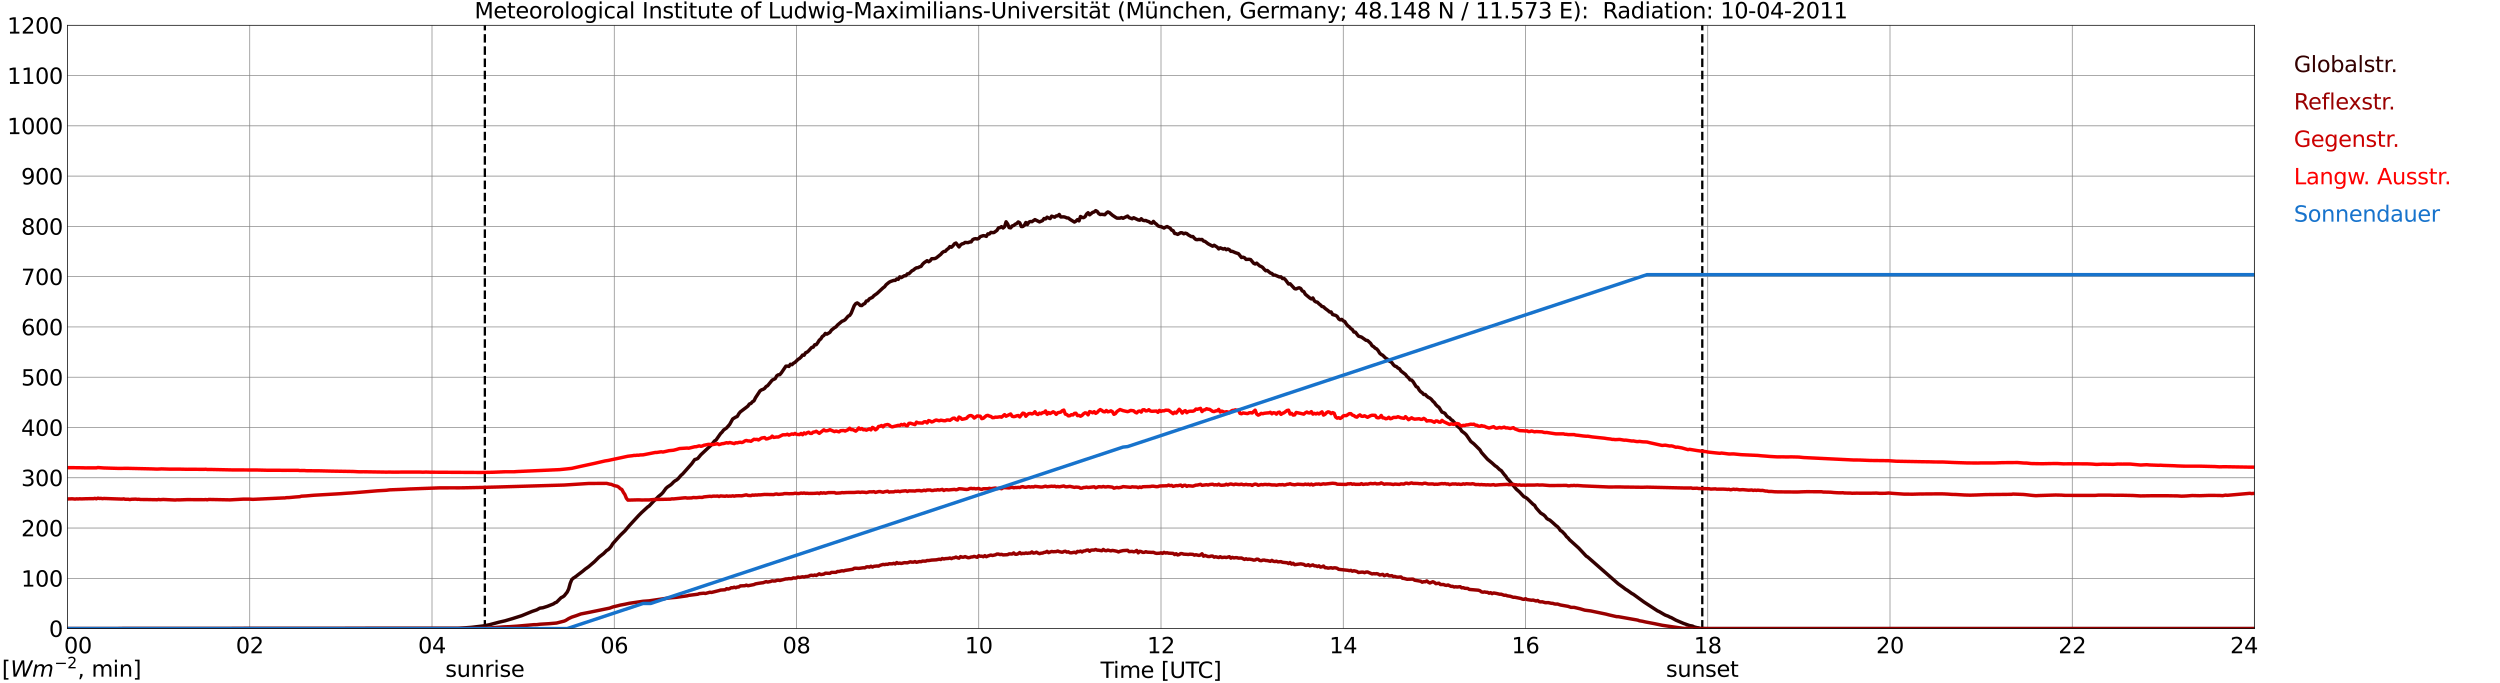 <?xml version="1.0" encoding="utf-8" standalone="no"?>
<!DOCTYPE svg PUBLIC "-//W3C//DTD SVG 1.1//EN"
  "http://www.w3.org/Graphics/SVG/1.1/DTD/svg11.dtd">
<svg xmlns:xlink="http://www.w3.org/1999/xlink" width="1085.4pt" height="296.64pt" viewBox="0 0 1085.4 296.64" xmlns="http://www.w3.org/2000/svg" version="1.1">
 <defs>
  <style type="text/css">*{stroke-linejoin: round; stroke-linecap: butt}</style>
 </defs>
 <g id="figure_1">
  <g id="patch_1">
   <path d="M 0 296.64 
L 1085.4 296.64 
L 1085.4 0 
L 0 0 
z
" style="fill: #ffffff"/>
  </g>
  <g id="axes_1">
   <g id="patch_2">
    <path d="M 29.306 272.909 
L 978.814 272.909 
L 978.814 10.976 
L 29.306 10.976 
z
" style="fill: #ffffff"/>
   </g>
   <g id="patch_3">
    <path d="M 978.814 272.909 
L 978.814 272.909 
L 978.814 10.976 
L 978.814 10.976 
z
" clip-path="url(#pa87a7b4e25)" style="fill: #d3d3d3; opacity: 0.25; stroke: #d3d3d3; stroke-linejoin: miter"/>
   </g>
   <g id="matplotlib.axis_1">
    <g id="xtick_1">
     <g id="line2d_1">
      <path d="M 29.306 272.909 
L 29.306 10.976 
" clip-path="url(#pa87a7b4e25)" style="fill: none; stroke: #808080; stroke-width: 0.3; stroke-linecap: square"/>
     </g>
     <g id="line2d_2"/>
     <g id="text_1">
      <!--    00 -->
      <g transform="translate(18.733 283.627) scale(0.095 -0.095)">
       <defs>
        <path id="DejaVuSans-20" transform="scale(0.016)"/>
        <path id="DejaVuSans-30" d="M 2034 4250 
Q 1547 4250 1301 3770 
Q 1056 3291 1056 2328 
Q 1056 1369 1301 889 
Q 1547 409 2034 409 
Q 2525 409 2770 889 
Q 3016 1369 3016 2328 
Q 3016 3291 2770 3770 
Q 2525 4250 2034 4250 
z
M 2034 4750 
Q 2819 4750 3233 4129 
Q 3647 3509 3647 2328 
Q 3647 1150 3233 529 
Q 2819 -91 2034 -91 
Q 1250 -91 836 529 
Q 422 1150 422 2328 
Q 422 3509 836 4129 
Q 1250 4750 2034 4750 
z
" transform="scale(0.016)"/>
       </defs>
       <use xlink:href="#DejaVuSans-20"/>
       <use xlink:href="#DejaVuSans-20" transform="translate(31.787 0)"/>
       <use xlink:href="#DejaVuSans-20" transform="translate(63.574 0)"/>
       <use xlink:href="#DejaVuSans-30" transform="translate(95.361 0)"/>
       <use xlink:href="#DejaVuSans-30" transform="translate(158.984 0)"/>
      </g>
     </g>
    </g>
    <g id="xtick_2">
     <g id="line2d_3">
      <path d="M 108.431 272.909 
L 108.431 10.976 
" clip-path="url(#pa87a7b4e25)" style="fill: none; stroke: #808080; stroke-width: 0.3; stroke-linecap: square"/>
     </g>
     <g id="line2d_4"/>
     <g id="text_2">
      <!-- 02 -->
      <g transform="translate(102.387 283.627) scale(0.095 -0.095)">
       <defs>
        <path id="DejaVuSans-32" d="M 1228 531 
L 3431 531 
L 3431 0 
L 469 0 
L 469 531 
Q 828 903 1448 1529 
Q 2069 2156 2228 2338 
Q 2531 2678 2651 2914 
Q 2772 3150 2772 3378 
Q 2772 3750 2511 3984 
Q 2250 4219 1831 4219 
Q 1534 4219 1204 4116 
Q 875 4013 500 3803 
L 500 4441 
Q 881 4594 1212 4672 
Q 1544 4750 1819 4750 
Q 2544 4750 2975 4387 
Q 3406 4025 3406 3419 
Q 3406 3131 3298 2873 
Q 3191 2616 2906 2266 
Q 2828 2175 2409 1742 
Q 1991 1309 1228 531 
z
" transform="scale(0.016)"/>
       </defs>
       <use xlink:href="#DejaVuSans-30"/>
       <use xlink:href="#DejaVuSans-32" transform="translate(63.623 0)"/>
      </g>
     </g>
    </g>
    <g id="xtick_3">
     <g id="line2d_5">
      <path d="M 187.557 272.909 
L 187.557 10.976 
" clip-path="url(#pa87a7b4e25)" style="fill: none; stroke: #808080; stroke-width: 0.3; stroke-linecap: square"/>
     </g>
     <g id="line2d_6"/>
     <g id="text_3">
      <!-- 04 -->
      <g transform="translate(181.513 283.627) scale(0.095 -0.095)">
       <defs>
        <path id="DejaVuSans-34" d="M 2419 4116 
L 825 1625 
L 2419 1625 
L 2419 4116 
z
M 2253 4666 
L 3047 4666 
L 3047 1625 
L 3713 1625 
L 3713 1100 
L 3047 1100 
L 3047 0 
L 2419 0 
L 2419 1100 
L 313 1100 
L 313 1709 
L 2253 4666 
z
" transform="scale(0.016)"/>
       </defs>
       <use xlink:href="#DejaVuSans-30"/>
       <use xlink:href="#DejaVuSans-34" transform="translate(63.623 0)"/>
      </g>
     </g>
    </g>
    <g id="xtick_4">
     <g id="line2d_7">
      <path d="M 266.683 272.909 
L 266.683 10.976 
" clip-path="url(#pa87a7b4e25)" style="fill: none; stroke: #808080; stroke-width: 0.3; stroke-linecap: square"/>
     </g>
     <g id="line2d_8"/>
     <g id="text_4">
      <!-- 06 -->
      <g transform="translate(260.638 283.627) scale(0.095 -0.095)">
       <defs>
        <path id="DejaVuSans-36" d="M 2113 2584 
Q 1688 2584 1439 2293 
Q 1191 2003 1191 1497 
Q 1191 994 1439 701 
Q 1688 409 2113 409 
Q 2538 409 2786 701 
Q 3034 994 3034 1497 
Q 3034 2003 2786 2293 
Q 2538 2584 2113 2584 
z
M 3366 4563 
L 3366 3988 
Q 3128 4100 2886 4159 
Q 2644 4219 2406 4219 
Q 1781 4219 1451 3797 
Q 1122 3375 1075 2522 
Q 1259 2794 1537 2939 
Q 1816 3084 2150 3084 
Q 2853 3084 3261 2657 
Q 3669 2231 3669 1497 
Q 3669 778 3244 343 
Q 2819 -91 2113 -91 
Q 1303 -91 875 529 
Q 447 1150 447 2328 
Q 447 3434 972 4092 
Q 1497 4750 2381 4750 
Q 2619 4750 2861 4703 
Q 3103 4656 3366 4563 
z
" transform="scale(0.016)"/>
       </defs>
       <use xlink:href="#DejaVuSans-30"/>
       <use xlink:href="#DejaVuSans-36" transform="translate(63.623 0)"/>
      </g>
     </g>
    </g>
    <g id="xtick_5">
     <g id="line2d_9">
      <path d="M 345.808 272.909 
L 345.808 10.976 
" clip-path="url(#pa87a7b4e25)" style="fill: none; stroke: #808080; stroke-width: 0.3; stroke-linecap: square"/>
     </g>
     <g id="line2d_10"/>
     <g id="text_5">
      <!-- 08 -->
      <g transform="translate(339.764 283.627) scale(0.095 -0.095)">
       <defs>
        <path id="DejaVuSans-38" d="M 2034 2216 
Q 1584 2216 1326 1975 
Q 1069 1734 1069 1313 
Q 1069 891 1326 650 
Q 1584 409 2034 409 
Q 2484 409 2743 651 
Q 3003 894 3003 1313 
Q 3003 1734 2745 1975 
Q 2488 2216 2034 2216 
z
M 1403 2484 
Q 997 2584 770 2862 
Q 544 3141 544 3541 
Q 544 4100 942 4425 
Q 1341 4750 2034 4750 
Q 2731 4750 3128 4425 
Q 3525 4100 3525 3541 
Q 3525 3141 3298 2862 
Q 3072 2584 2669 2484 
Q 3125 2378 3379 2068 
Q 3634 1759 3634 1313 
Q 3634 634 3220 271 
Q 2806 -91 2034 -91 
Q 1263 -91 848 271 
Q 434 634 434 1313 
Q 434 1759 690 2068 
Q 947 2378 1403 2484 
z
M 1172 3481 
Q 1172 3119 1398 2916 
Q 1625 2713 2034 2713 
Q 2441 2713 2670 2916 
Q 2900 3119 2900 3481 
Q 2900 3844 2670 4047 
Q 2441 4250 2034 4250 
Q 1625 4250 1398 4047 
Q 1172 3844 1172 3481 
z
" transform="scale(0.016)"/>
       </defs>
       <use xlink:href="#DejaVuSans-30"/>
       <use xlink:href="#DejaVuSans-38" transform="translate(63.623 0)"/>
      </g>
     </g>
    </g>
    <g id="xtick_6">
     <g id="line2d_11">
      <path d="M 424.934 272.909 
L 424.934 10.976 
" clip-path="url(#pa87a7b4e25)" style="fill: none; stroke: #808080; stroke-width: 0.3; stroke-linecap: square"/>
     </g>
     <g id="line2d_12"/>
     <g id="text_6">
      <!-- 10 -->
      <g transform="translate(418.89 283.627) scale(0.095 -0.095)">
       <defs>
        <path id="DejaVuSans-31" d="M 794 531 
L 1825 531 
L 1825 4091 
L 703 3866 
L 703 4441 
L 1819 4666 
L 2450 4666 
L 2450 531 
L 3481 531 
L 3481 0 
L 794 0 
L 794 531 
z
" transform="scale(0.016)"/>
       </defs>
       <use xlink:href="#DejaVuSans-31"/>
       <use xlink:href="#DejaVuSans-30" transform="translate(63.623 0)"/>
      </g>
     </g>
    </g>
    <g id="xtick_7">
     <g id="line2d_13">
      <path d="M 504.06 272.909 
L 504.06 10.976 
" clip-path="url(#pa87a7b4e25)" style="fill: none; stroke: #808080; stroke-width: 0.3; stroke-linecap: square"/>
     </g>
     <g id="line2d_14"/>
     <g id="text_7">
      <!-- 12 -->
      <g transform="translate(498.015 283.627) scale(0.095 -0.095)">
       <use xlink:href="#DejaVuSans-31"/>
       <use xlink:href="#DejaVuSans-32" transform="translate(63.623 0)"/>
      </g>
     </g>
    </g>
    <g id="xtick_8">
     <g id="line2d_15">
      <path d="M 583.185 272.909 
L 583.185 10.976 
" clip-path="url(#pa87a7b4e25)" style="fill: none; stroke: #808080; stroke-width: 0.3; stroke-linecap: square"/>
     </g>
     <g id="line2d_16"/>
     <g id="text_8">
      <!-- 14 -->
      <g transform="translate(577.141 283.627) scale(0.095 -0.095)">
       <use xlink:href="#DejaVuSans-31"/>
       <use xlink:href="#DejaVuSans-34" transform="translate(63.623 0)"/>
      </g>
     </g>
    </g>
    <g id="xtick_9">
     <g id="line2d_17">
      <path d="M 662.311 272.909 
L 662.311 10.976 
" clip-path="url(#pa87a7b4e25)" style="fill: none; stroke: #808080; stroke-width: 0.3; stroke-linecap: square"/>
     </g>
     <g id="line2d_18"/>
     <g id="text_9">
      <!-- 16 -->
      <g transform="translate(656.267 283.627) scale(0.095 -0.095)">
       <use xlink:href="#DejaVuSans-31"/>
       <use xlink:href="#DejaVuSans-36" transform="translate(63.623 0)"/>
      </g>
     </g>
    </g>
    <g id="xtick_10">
     <g id="line2d_19">
      <path d="M 741.437 272.909 
L 741.437 10.976 
" clip-path="url(#pa87a7b4e25)" style="fill: none; stroke: #808080; stroke-width: 0.3; stroke-linecap: square"/>
     </g>
     <g id="line2d_20"/>
     <g id="text_10">
      <!-- 18 -->
      <g transform="translate(735.392 283.627) scale(0.095 -0.095)">
       <use xlink:href="#DejaVuSans-31"/>
       <use xlink:href="#DejaVuSans-38" transform="translate(63.623 0)"/>
      </g>
     </g>
    </g>
    <g id="xtick_11">
     <g id="line2d_21">
      <path d="M 820.562 272.909 
L 820.562 10.976 
" clip-path="url(#pa87a7b4e25)" style="fill: none; stroke: #808080; stroke-width: 0.3; stroke-linecap: square"/>
     </g>
     <g id="line2d_22"/>
     <g id="text_11">
      <!-- 20 -->
      <g transform="translate(814.518 283.627) scale(0.095 -0.095)">
       <use xlink:href="#DejaVuSans-32"/>
       <use xlink:href="#DejaVuSans-30" transform="translate(63.623 0)"/>
      </g>
     </g>
    </g>
    <g id="xtick_12">
     <g id="line2d_23">
      <path d="M 899.688 272.909 
L 899.688 10.976 
" clip-path="url(#pa87a7b4e25)" style="fill: none; stroke: #808080; stroke-width: 0.3; stroke-linecap: square"/>
     </g>
     <g id="line2d_24"/>
     <g id="text_12">
      <!-- 22 -->
      <g transform="translate(893.644 283.627) scale(0.095 -0.095)">
       <use xlink:href="#DejaVuSans-32"/>
       <use xlink:href="#DejaVuSans-32" transform="translate(63.623 0)"/>
      </g>
     </g>
    </g>
    <g id="xtick_13">
     <g id="line2d_25">
      <path d="M 978.814 272.909 
L 978.814 10.976 
" clip-path="url(#pa87a7b4e25)" style="fill: none; stroke: #808080; stroke-width: 0.3; stroke-linecap: square"/>
     </g>
     <g id="line2d_26"/>
     <g id="text_13">
      <!-- 24    -->
      <g transform="translate(968.241 283.627) scale(0.095 -0.095)">
       <use xlink:href="#DejaVuSans-32"/>
       <use xlink:href="#DejaVuSans-34" transform="translate(63.623 0)"/>
       <use xlink:href="#DejaVuSans-20" transform="translate(127.246 0)"/>
       <use xlink:href="#DejaVuSans-20" transform="translate(159.033 0)"/>
       <use xlink:href="#DejaVuSans-20" transform="translate(190.82 0)"/>
      </g>
     </g>
    </g>
    <g id="text_14">
     <!-- Time [UTC] -->
     <g transform="translate(477.806 294.322) scale(0.095 -0.095)">
      <defs>
       <path id="DejaVuSans-54" d="M -19 4666 
L 3928 4666 
L 3928 4134 
L 2272 4134 
L 2272 0 
L 1638 0 
L 1638 4134 
L -19 4134 
L -19 4666 
z
" transform="scale(0.016)"/>
       <path id="DejaVuSans-69" d="M 603 3500 
L 1178 3500 
L 1178 0 
L 603 0 
L 603 3500 
z
M 603 4863 
L 1178 4863 
L 1178 4134 
L 603 4134 
L 603 4863 
z
" transform="scale(0.016)"/>
       <path id="DejaVuSans-6d" d="M 3328 2828 
Q 3544 3216 3844 3400 
Q 4144 3584 4550 3584 
Q 5097 3584 5394 3201 
Q 5691 2819 5691 2113 
L 5691 0 
L 5113 0 
L 5113 2094 
Q 5113 2597 4934 2840 
Q 4756 3084 4391 3084 
Q 3944 3084 3684 2787 
Q 3425 2491 3425 1978 
L 3425 0 
L 2847 0 
L 2847 2094 
Q 2847 2600 2669 2842 
Q 2491 3084 2119 3084 
Q 1678 3084 1418 2786 
Q 1159 2488 1159 1978 
L 1159 0 
L 581 0 
L 581 3500 
L 1159 3500 
L 1159 2956 
Q 1356 3278 1631 3431 
Q 1906 3584 2284 3584 
Q 2666 3584 2933 3390 
Q 3200 3197 3328 2828 
z
" transform="scale(0.016)"/>
       <path id="DejaVuSans-65" d="M 3597 1894 
L 3597 1613 
L 953 1613 
Q 991 1019 1311 708 
Q 1631 397 2203 397 
Q 2534 397 2845 478 
Q 3156 559 3463 722 
L 3463 178 
Q 3153 47 2828 -22 
Q 2503 -91 2169 -91 
Q 1331 -91 842 396 
Q 353 884 353 1716 
Q 353 2575 817 3079 
Q 1281 3584 2069 3584 
Q 2775 3584 3186 3129 
Q 3597 2675 3597 1894 
z
M 3022 2063 
Q 3016 2534 2758 2815 
Q 2500 3097 2075 3097 
Q 1594 3097 1305 2825 
Q 1016 2553 972 2059 
L 3022 2063 
z
" transform="scale(0.016)"/>
       <path id="DejaVuSans-5b" d="M 550 4863 
L 1875 4863 
L 1875 4416 
L 1125 4416 
L 1125 -397 
L 1875 -397 
L 1875 -844 
L 550 -844 
L 550 4863 
z
" transform="scale(0.016)"/>
       <path id="DejaVuSans-55" d="M 556 4666 
L 1191 4666 
L 1191 1831 
Q 1191 1081 1462 751 
Q 1734 422 2344 422 
Q 2950 422 3222 751 
Q 3494 1081 3494 1831 
L 3494 4666 
L 4128 4666 
L 4128 1753 
Q 4128 841 3676 375 
Q 3225 -91 2344 -91 
Q 1459 -91 1007 375 
Q 556 841 556 1753 
L 556 4666 
z
" transform="scale(0.016)"/>
       <path id="DejaVuSans-43" d="M 4122 4306 
L 4122 3641 
Q 3803 3938 3442 4084 
Q 3081 4231 2675 4231 
Q 1875 4231 1450 3742 
Q 1025 3253 1025 2328 
Q 1025 1406 1450 917 
Q 1875 428 2675 428 
Q 3081 428 3442 575 
Q 3803 722 4122 1019 
L 4122 359 
Q 3791 134 3420 21 
Q 3050 -91 2638 -91 
Q 1578 -91 968 557 
Q 359 1206 359 2328 
Q 359 3453 968 4101 
Q 1578 4750 2638 4750 
Q 3056 4750 3426 4639 
Q 3797 4528 4122 4306 
z
" transform="scale(0.016)"/>
       <path id="DejaVuSans-5d" d="M 1947 4863 
L 1947 -844 
L 622 -844 
L 622 -397 
L 1369 -397 
L 1369 4416 
L 622 4416 
L 622 4863 
L 1947 4863 
z
" transform="scale(0.016)"/>
      </defs>
      <use xlink:href="#DejaVuSans-54"/>
      <use xlink:href="#DejaVuSans-69" transform="translate(57.959 0)"/>
      <use xlink:href="#DejaVuSans-6d" transform="translate(85.742 0)"/>
      <use xlink:href="#DejaVuSans-65" transform="translate(183.154 0)"/>
      <use xlink:href="#DejaVuSans-20" transform="translate(244.678 0)"/>
      <use xlink:href="#DejaVuSans-5b" transform="translate(276.465 0)"/>
      <use xlink:href="#DejaVuSans-55" transform="translate(315.479 0)"/>
      <use xlink:href="#DejaVuSans-54" transform="translate(388.672 0)"/>
      <use xlink:href="#DejaVuSans-43" transform="translate(443.881 0)"/>
      <use xlink:href="#DejaVuSans-5d" transform="translate(513.705 0)"/>
     </g>
    </g>
   </g>
   <g id="matplotlib.axis_2">
    <g id="ytick_1">
     <g id="line2d_27">
      <path d="M 29.306 272.909 
L 978.814 272.909 
" clip-path="url(#pa87a7b4e25)" style="fill: none; stroke: #808080; stroke-width: 0.3; stroke-linecap: square"/>
     </g>
     <g id="line2d_28"/>
     <g id="text_15">
      <!-- 0 -->
      <g transform="translate(21.261 276.518) scale(0.095 -0.095)">
       <use xlink:href="#DejaVuSans-30"/>
      </g>
     </g>
    </g>
    <g id="ytick_2">
     <g id="line2d_29">
      <path d="M 29.306 251.081 
L 978.814 251.081 
" clip-path="url(#pa87a7b4e25)" style="fill: none; stroke: #808080; stroke-width: 0.3; stroke-linecap: square"/>
     </g>
     <g id="line2d_30"/>
     <g id="text_16">
      <!-- 100 -->
      <g transform="translate(9.173 254.69) scale(0.095 -0.095)">
       <use xlink:href="#DejaVuSans-31"/>
       <use xlink:href="#DejaVuSans-30" transform="translate(63.623 0)"/>
       <use xlink:href="#DejaVuSans-30" transform="translate(127.246 0)"/>
      </g>
     </g>
    </g>
    <g id="ytick_3">
     <g id="line2d_31">
      <path d="M 29.306 229.253 
L 978.814 229.253 
" clip-path="url(#pa87a7b4e25)" style="fill: none; stroke: #808080; stroke-width: 0.3; stroke-linecap: square"/>
     </g>
     <g id="line2d_32"/>
     <g id="text_17">
      <!-- 200 -->
      <g transform="translate(9.173 232.863) scale(0.095 -0.095)">
       <use xlink:href="#DejaVuSans-32"/>
       <use xlink:href="#DejaVuSans-30" transform="translate(63.623 0)"/>
       <use xlink:href="#DejaVuSans-30" transform="translate(127.246 0)"/>
      </g>
     </g>
    </g>
    <g id="ytick_4">
     <g id="line2d_33">
      <path d="M 29.306 207.426 
L 978.814 207.426 
" clip-path="url(#pa87a7b4e25)" style="fill: none; stroke: #808080; stroke-width: 0.3; stroke-linecap: square"/>
     </g>
     <g id="line2d_34"/>
     <g id="text_18">
      <!-- 300 -->
      <g transform="translate(9.173 211.035) scale(0.095 -0.095)">
       <defs>
        <path id="DejaVuSans-33" d="M 2597 2516 
Q 3050 2419 3304 2112 
Q 3559 1806 3559 1356 
Q 3559 666 3084 287 
Q 2609 -91 1734 -91 
Q 1441 -91 1130 -33 
Q 819 25 488 141 
L 488 750 
Q 750 597 1062 519 
Q 1375 441 1716 441 
Q 2309 441 2620 675 
Q 2931 909 2931 1356 
Q 2931 1769 2642 2001 
Q 2353 2234 1838 2234 
L 1294 2234 
L 1294 2753 
L 1863 2753 
Q 2328 2753 2575 2939 
Q 2822 3125 2822 3475 
Q 2822 3834 2567 4026 
Q 2313 4219 1838 4219 
Q 1578 4219 1281 4162 
Q 984 4106 628 3988 
L 628 4550 
Q 988 4650 1302 4700 
Q 1616 4750 1894 4750 
Q 2613 4750 3031 4423 
Q 3450 4097 3450 3541 
Q 3450 3153 3228 2886 
Q 3006 2619 2597 2516 
z
" transform="scale(0.016)"/>
       </defs>
       <use xlink:href="#DejaVuSans-33"/>
       <use xlink:href="#DejaVuSans-30" transform="translate(63.623 0)"/>
       <use xlink:href="#DejaVuSans-30" transform="translate(127.246 0)"/>
      </g>
     </g>
    </g>
    <g id="ytick_5">
     <g id="line2d_35">
      <path d="M 29.306 185.598 
L 978.814 185.598 
" clip-path="url(#pa87a7b4e25)" style="fill: none; stroke: #808080; stroke-width: 0.3; stroke-linecap: square"/>
     </g>
     <g id="line2d_36"/>
     <g id="text_19">
      <!-- 400 -->
      <g transform="translate(9.173 189.207) scale(0.095 -0.095)">
       <use xlink:href="#DejaVuSans-34"/>
       <use xlink:href="#DejaVuSans-30" transform="translate(63.623 0)"/>
       <use xlink:href="#DejaVuSans-30" transform="translate(127.246 0)"/>
      </g>
     </g>
    </g>
    <g id="ytick_6">
     <g id="line2d_37">
      <path d="M 29.306 163.77 
L 978.814 163.77 
" clip-path="url(#pa87a7b4e25)" style="fill: none; stroke: #808080; stroke-width: 0.3; stroke-linecap: square"/>
     </g>
     <g id="line2d_38"/>
     <g id="text_20">
      <!-- 500 -->
      <g transform="translate(9.173 167.379) scale(0.095 -0.095)">
       <defs>
        <path id="DejaVuSans-35" d="M 691 4666 
L 3169 4666 
L 3169 4134 
L 1269 4134 
L 1269 2991 
Q 1406 3038 1543 3061 
Q 1681 3084 1819 3084 
Q 2600 3084 3056 2656 
Q 3513 2228 3513 1497 
Q 3513 744 3044 326 
Q 2575 -91 1722 -91 
Q 1428 -91 1123 -41 
Q 819 9 494 109 
L 494 744 
Q 775 591 1075 516 
Q 1375 441 1709 441 
Q 2250 441 2565 725 
Q 2881 1009 2881 1497 
Q 2881 1984 2565 2268 
Q 2250 2553 1709 2553 
Q 1456 2553 1204 2497 
Q 953 2441 691 2322 
L 691 4666 
z
" transform="scale(0.016)"/>
       </defs>
       <use xlink:href="#DejaVuSans-35"/>
       <use xlink:href="#DejaVuSans-30" transform="translate(63.623 0)"/>
       <use xlink:href="#DejaVuSans-30" transform="translate(127.246 0)"/>
      </g>
     </g>
    </g>
    <g id="ytick_7">
     <g id="line2d_39">
      <path d="M 29.306 141.942 
L 978.814 141.942 
" clip-path="url(#pa87a7b4e25)" style="fill: none; stroke: #808080; stroke-width: 0.3; stroke-linecap: square"/>
     </g>
     <g id="line2d_40"/>
     <g id="text_21">
      <!-- 600 -->
      <g transform="translate(9.173 145.551) scale(0.095 -0.095)">
       <use xlink:href="#DejaVuSans-36"/>
       <use xlink:href="#DejaVuSans-30" transform="translate(63.623 0)"/>
       <use xlink:href="#DejaVuSans-30" transform="translate(127.246 0)"/>
      </g>
     </g>
    </g>
    <g id="ytick_8">
     <g id="line2d_41">
      <path d="M 29.306 120.114 
L 978.814 120.114 
" clip-path="url(#pa87a7b4e25)" style="fill: none; stroke: #808080; stroke-width: 0.3; stroke-linecap: square"/>
     </g>
     <g id="line2d_42"/>
     <g id="text_22">
      <!-- 700 -->
      <g transform="translate(9.173 123.724) scale(0.095 -0.095)">
       <defs>
        <path id="DejaVuSans-37" d="M 525 4666 
L 3525 4666 
L 3525 4397 
L 1831 0 
L 1172 0 
L 2766 4134 
L 525 4134 
L 525 4666 
z
" transform="scale(0.016)"/>
       </defs>
       <use xlink:href="#DejaVuSans-37"/>
       <use xlink:href="#DejaVuSans-30" transform="translate(63.623 0)"/>
       <use xlink:href="#DejaVuSans-30" transform="translate(127.246 0)"/>
      </g>
     </g>
    </g>
    <g id="ytick_9">
     <g id="line2d_43">
      <path d="M 29.306 98.287 
L 978.814 98.287 
" clip-path="url(#pa87a7b4e25)" style="fill: none; stroke: #808080; stroke-width: 0.3; stroke-linecap: square"/>
     </g>
     <g id="line2d_44"/>
     <g id="text_23">
      <!-- 800 -->
      <g transform="translate(9.173 101.896) scale(0.095 -0.095)">
       <use xlink:href="#DejaVuSans-38"/>
       <use xlink:href="#DejaVuSans-30" transform="translate(63.623 0)"/>
       <use xlink:href="#DejaVuSans-30" transform="translate(127.246 0)"/>
      </g>
     </g>
    </g>
    <g id="ytick_10">
     <g id="line2d_45">
      <path d="M 29.306 76.459 
L 978.814 76.459 
" clip-path="url(#pa87a7b4e25)" style="fill: none; stroke: #808080; stroke-width: 0.3; stroke-linecap: square"/>
     </g>
     <g id="line2d_46"/>
     <g id="text_24">
      <!-- 900 -->
      <g transform="translate(9.173 80.068) scale(0.095 -0.095)">
       <defs>
        <path id="DejaVuSans-39" d="M 703 97 
L 703 672 
Q 941 559 1184 500 
Q 1428 441 1663 441 
Q 2288 441 2617 861 
Q 2947 1281 2994 2138 
Q 2813 1869 2534 1725 
Q 2256 1581 1919 1581 
Q 1219 1581 811 2004 
Q 403 2428 403 3163 
Q 403 3881 828 4315 
Q 1253 4750 1959 4750 
Q 2769 4750 3195 4129 
Q 3622 3509 3622 2328 
Q 3622 1225 3098 567 
Q 2575 -91 1691 -91 
Q 1453 -91 1209 -44 
Q 966 3 703 97 
z
M 1959 2075 
Q 2384 2075 2632 2365 
Q 2881 2656 2881 3163 
Q 2881 3666 2632 3958 
Q 2384 4250 1959 4250 
Q 1534 4250 1286 3958 
Q 1038 3666 1038 3163 
Q 1038 2656 1286 2365 
Q 1534 2075 1959 2075 
z
" transform="scale(0.016)"/>
       </defs>
       <use xlink:href="#DejaVuSans-39"/>
       <use xlink:href="#DejaVuSans-30" transform="translate(63.623 0)"/>
       <use xlink:href="#DejaVuSans-30" transform="translate(127.246 0)"/>
      </g>
     </g>
    </g>
    <g id="ytick_11">
     <g id="line2d_47">
      <path d="M 29.306 54.631 
L 978.814 54.631 
" clip-path="url(#pa87a7b4e25)" style="fill: none; stroke: #808080; stroke-width: 0.3; stroke-linecap: square"/>
     </g>
     <g id="line2d_48"/>
     <g id="text_25">
      <!-- 1000 -->
      <g transform="translate(3.128 58.24) scale(0.095 -0.095)">
       <use xlink:href="#DejaVuSans-31"/>
       <use xlink:href="#DejaVuSans-30" transform="translate(63.623 0)"/>
       <use xlink:href="#DejaVuSans-30" transform="translate(127.246 0)"/>
       <use xlink:href="#DejaVuSans-30" transform="translate(190.869 0)"/>
      </g>
     </g>
    </g>
    <g id="ytick_12">
     <g id="line2d_49">
      <path d="M 29.306 32.803 
L 978.814 32.803 
" clip-path="url(#pa87a7b4e25)" style="fill: none; stroke: #808080; stroke-width: 0.3; stroke-linecap: square"/>
     </g>
     <g id="line2d_50"/>
     <g id="text_26">
      <!-- 1100 -->
      <g transform="translate(3.128 36.413) scale(0.095 -0.095)">
       <use xlink:href="#DejaVuSans-31"/>
       <use xlink:href="#DejaVuSans-31" transform="translate(63.623 0)"/>
       <use xlink:href="#DejaVuSans-30" transform="translate(127.246 0)"/>
       <use xlink:href="#DejaVuSans-30" transform="translate(190.869 0)"/>
      </g>
     </g>
    </g>
    <g id="ytick_13">
     <g id="line2d_51">
      <path d="M 29.306 10.976 
L 978.814 10.976 
" clip-path="url(#pa87a7b4e25)" style="fill: none; stroke: #808080; stroke-width: 0.3; stroke-linecap: square"/>
     </g>
     <g id="line2d_52"/>
     <g id="text_27">
      <!-- 1200 -->
      <g transform="translate(3.128 14.585) scale(0.095 -0.095)">
       <use xlink:href="#DejaVuSans-31"/>
       <use xlink:href="#DejaVuSans-32" transform="translate(63.623 0)"/>
       <use xlink:href="#DejaVuSans-30" transform="translate(127.246 0)"/>
       <use xlink:href="#DejaVuSans-30" transform="translate(190.869 0)"/>
      </g>
     </g>
    </g>
   </g>
   <g id="line2d_53">
    <path d="M 210.504 272.909 
L 210.504 10.976 
" clip-path="url(#pa87a7b4e25)" style="fill: none; stroke-dasharray: 3.7,1.6; stroke-dashoffset: 0; stroke: #000000"/>
   </g>
   <g id="line2d_54">
    <path d="M 739.063 272.909 
L 739.063 10.976 
" clip-path="url(#pa87a7b4e25)" style="fill: none; stroke-dasharray: 3.7,1.6; stroke-dashoffset: 0; stroke: #000000"/>
   </g>
   <g id="line2d_55">
    <path d="M 29.306 272.909 
L 199.426 272.815 
L 202.723 272.514 
L 204.701 272.363 
L 209.976 271.739 
L 212.614 271.2 
L 216.57 270.145 
L 219.207 269.543 
L 222.504 268.574 
L 226.461 267.325 
L 231.076 265.431 
L 233.054 264.765 
L 234.373 264.031 
L 235.692 263.861 
L 237.67 263.237 
L 240.308 262.18 
L 240.967 261.707 
L 241.626 261.471 
L 243.604 259.491 
L 244.264 259.168 
L 244.923 258.716 
L 246.242 257.079 
L 246.901 255.702 
L 247.561 253.29 
L 248.22 251.677 
L 248.88 251.031 
L 249.539 250.642 
L 251.517 249.114 
L 252.836 248.123 
L 254.155 247.025 
L 255.473 246.1 
L 258.111 243.841 
L 260.089 241.861 
L 262.067 240.331 
L 263.386 238.997 
L 264.045 238.63 
L 264.705 237.984 
L 265.364 237.168 
L 266.023 236.07 
L 268.002 233.852 
L 269.32 232.388 
L 270.639 231.12 
L 271.298 230.495 
L 273.277 228.149 
L 277.233 223.864 
L 278.552 222.53 
L 281.189 220.118 
L 281.849 219.667 
L 283.827 217.558 
L 285.145 216.309 
L 285.805 215.62 
L 287.124 214.544 
L 287.783 213.876 
L 289.102 212.068 
L 289.761 211.466 
L 291.08 210.582 
L 291.739 210.023 
L 292.399 209.311 
L 293.058 208.774 
L 293.717 208.408 
L 294.377 207.871 
L 295.696 206.341 
L 296.355 205.804 
L 300.311 201.346 
L 301.63 199.517 
L 302.289 199.345 
L 302.949 199.044 
L 304.267 197.45 
L 308.883 193.124 
L 310.202 191.467 
L 310.861 191.057 
L 312.839 188.239 
L 313.499 187.593 
L 314.158 186.709 
L 315.477 185.783 
L 316.796 184.255 
L 318.114 181.887 
L 319.433 181.09 
L 320.093 180.811 
L 320.752 179.65 
L 321.411 178.831 
L 324.049 176.83 
L 324.708 176.312 
L 325.368 175.387 
L 326.027 175.171 
L 326.686 174.418 
L 327.346 174.031 
L 328.005 172.695 
L 329.983 169.703 
L 330.643 169.251 
L 331.302 169.037 
L 331.961 168.627 
L 332.621 167.81 
L 333.28 167.444 
L 335.258 165.032 
L 336.577 164.388 
L 337.236 163.159 
L 337.896 162.729 
L 338.555 162.666 
L 339.215 161.891 
L 341.193 158.983 
L 341.852 158.94 
L 342.512 159.092 
L 343.171 158.145 
L 343.83 158.337 
L 344.49 157.691 
L 345.149 157.326 
L 346.468 156.034 
L 347.127 155.626 
L 347.787 155.024 
L 348.446 154.14 
L 349.105 154.227 
L 349.765 153.129 
L 350.424 152.891 
L 351.083 152.31 
L 352.402 150.846 
L 353.062 150.717 
L 353.721 149.685 
L 354.38 149.641 
L 355.04 148.759 
L 355.699 147.683 
L 356.359 147.144 
L 357.018 146.09 
L 357.677 145.66 
L 358.337 144.754 
L 358.996 145.077 
L 360.315 144.28 
L 360.974 143.335 
L 362.293 142.278 
L 362.952 141.914 
L 363.612 141.117 
L 365.59 139.458 
L 366.249 139.223 
L 366.909 138.814 
L 368.227 137.265 
L 368.887 136.961 
L 369.546 135.994 
L 370.865 132.722 
L 371.524 131.838 
L 372.184 131.515 
L 372.843 131.967 
L 373.502 132.613 
L 374.162 132.657 
L 374.821 132.076 
L 375.481 131.775 
L 376.14 130.677 
L 376.799 130.59 
L 377.459 129.73 
L 378.777 129.084 
L 379.437 128.352 
L 380.756 127.427 
L 383.393 124.971 
L 384.053 124.497 
L 384.712 123.616 
L 386.031 122.54 
L 386.69 122.195 
L 388.009 121.743 
L 388.668 121.743 
L 389.328 121.097 
L 389.987 121.291 
L 390.646 120.193 
L 391.306 120.516 
L 392.624 119.719 
L 393.284 119.698 
L 393.943 118.901 
L 394.603 118.859 
L 395.921 117.567 
L 396.581 117.244 
L 397.24 116.664 
L 397.899 116.275 
L 398.559 116.212 
L 399.218 115.867 
L 399.878 115.673 
L 400.537 114.725 
L 401.196 114.079 
L 402.515 113.175 
L 403.175 113.649 
L 403.834 113.219 
L 404.493 112.335 
L 405.812 112.272 
L 406.471 111.992 
L 408.45 110.421 
L 409.109 109.646 
L 409.768 109.194 
L 410.428 109.107 
L 411.087 108.354 
L 411.746 107.902 
L 412.406 107.061 
L 413.065 107.341 
L 413.725 106.717 
L 414.384 105.835 
L 415.043 105.512 
L 416.362 107.212 
L 417.022 106.352 
L 417.681 105.878 
L 418.34 105.728 
L 419 105.254 
L 420.318 105.339 
L 420.978 105.06 
L 421.637 105.016 
L 422.297 104.049 
L 422.956 103.726 
L 423.615 103.617 
L 424.275 103.768 
L 424.934 103.51 
L 425.593 102.735 
L 426.912 102.305 
L 427.572 102.39 
L 428.231 102.628 
L 428.89 101.53 
L 429.55 101.594 
L 430.209 100.884 
L 430.869 100.991 
L 431.528 100.969 
L 432.847 100.022 
L 433.506 98.924 
L 434.165 98.817 
L 434.825 98.409 
L 435.484 98.99 
L 436.144 98.431 
L 436.803 96.298 
L 437.462 97.224 
L 438.122 98.795 
L 438.781 98.924 
L 439.44 98.086 
L 440.1 97.913 
L 440.759 97.352 
L 441.419 97.051 
L 442.078 96.364 
L 442.737 96.728 
L 443.397 98.343 
L 444.056 98.343 
L 444.716 97.826 
L 445.375 96.599 
L 446.034 97.505 
L 446.694 96.449 
L 447.353 96.169 
L 448.012 96.257 
L 449.331 95.351 
L 451.309 96.342 
L 452.628 95.783 
L 453.287 94.877 
L 453.947 95.05 
L 454.606 94.297 
L 455.266 94.663 
L 455.925 94.899 
L 456.584 93.845 
L 457.903 94.297 
L 458.563 93.738 
L 459.222 93.716 
L 459.881 93.114 
L 460.541 94.19 
L 461.859 94.146 
L 462.519 94.318 
L 463.178 94.62 
L 463.838 94.641 
L 464.497 95.2 
L 466.475 96.407 
L 467.134 95.997 
L 467.794 95.351 
L 468.453 95.89 
L 469.113 93.995 
L 469.772 94.384 
L 470.431 94.491 
L 471.091 94.102 
L 471.75 92.941 
L 472.409 92.36 
L 473.069 93.264 
L 474.388 92.208 
L 475.047 92.016 
L 475.706 91.455 
L 476.366 91.821 
L 477.025 92.725 
L 477.685 93.135 
L 478.344 93.048 
L 479.663 93.22 
L 480.322 92.511 
L 480.981 92.016 
L 481.641 92.295 
L 482.96 93.437 
L 484.278 94.318 
L 484.938 94.705 
L 486.256 94.705 
L 486.916 94.469 
L 487.575 94.77 
L 489.553 93.801 
L 490.213 94.491 
L 491.532 94.986 
L 492.191 94.535 
L 494.169 95.48 
L 494.828 95.611 
L 495.488 94.965 
L 496.147 95.611 
L 496.807 95.783 
L 497.466 95.718 
L 498.125 96.041 
L 498.785 96.235 
L 499.444 96.728 
L 500.103 96.901 
L 500.763 96.126 
L 501.422 96.859 
L 502.082 97.333 
L 502.741 98.042 
L 503.4 98.322 
L 504.06 98.387 
L 505.379 99.011 
L 506.038 98.623 
L 506.697 98.365 
L 508.016 99.055 
L 508.675 99.915 
L 509.335 100.153 
L 509.994 101.358 
L 510.654 101.465 
L 511.313 101.766 
L 512.632 101.013 
L 513.291 101.098 
L 513.95 101.508 
L 514.61 101.229 
L 515.269 101.421 
L 515.929 101.982 
L 517.247 102.735 
L 517.907 102.692 
L 518.566 103.445 
L 519.226 104.006 
L 519.885 104.049 
L 520.544 103.918 
L 521.204 104.027 
L 521.863 103.962 
L 522.522 104.652 
L 523.182 104.824 
L 524.501 105.835 
L 526.479 106.889 
L 527.138 106.481 
L 528.457 107.321 
L 529.116 108.074 
L 529.776 107.601 
L 531.094 108.138 
L 531.754 107.902 
L 532.413 108.419 
L 533.073 108.116 
L 533.732 108.419 
L 534.391 109.129 
L 535.051 109.129 
L 536.369 109.709 
L 537.688 110.139 
L 539.007 111.798 
L 539.666 111.647 
L 540.326 111.905 
L 540.985 112.636 
L 542.304 112.573 
L 542.963 112.702 
L 544.282 114.295 
L 544.941 114.618 
L 545.601 114.252 
L 546.919 115.456 
L 547.579 115.716 
L 548.238 116.146 
L 548.898 116.943 
L 549.557 117.545 
L 550.216 117.438 
L 551.535 118.536 
L 552.195 118.728 
L 552.854 119.418 
L 553.513 119.418 
L 555.491 120.259 
L 556.151 120.193 
L 556.81 120.946 
L 557.47 120.883 
L 558.129 121.527 
L 559.448 123.314 
L 560.107 123.207 
L 562.085 125.338 
L 562.745 125.445 
L 563.404 125.122 
L 564.063 124.949 
L 564.723 125.253 
L 565.382 126.329 
L 566.042 126.565 
L 566.701 127.728 
L 568.679 129.385 
L 569.338 129.793 
L 569.998 129.363 
L 570.657 130.633 
L 571.317 131.085 
L 571.976 131.192 
L 572.635 131.904 
L 573.295 132.399 
L 573.954 133.087 
L 574.613 133.196 
L 575.273 133.883 
L 576.592 134.853 
L 577.251 135.455 
L 577.91 135.433 
L 578.57 136.553 
L 579.889 136.941 
L 580.548 137.372 
L 581.207 138.448 
L 581.867 138.878 
L 582.526 138.664 
L 583.185 139.308 
L 583.845 139.589 
L 584.504 140.665 
L 585.164 141.44 
L 585.823 141.914 
L 586.482 142.667 
L 587.142 143.097 
L 587.801 144.151 
L 588.46 144.217 
L 589.779 145.939 
L 591.098 146.347 
L 593.076 147.746 
L 593.736 147.834 
L 595.054 149.06 
L 595.714 150.115 
L 596.373 150.503 
L 597.032 151.147 
L 597.692 151.492 
L 598.351 152.245 
L 599.011 153.343 
L 599.67 153.904 
L 600.329 154.249 
L 601.648 155.561 
L 602.307 155.884 
L 602.967 156.659 
L 603.626 156.982 
L 604.286 157.433 
L 604.945 158.359 
L 605.604 158.961 
L 606.264 159.156 
L 606.923 159.802 
L 607.582 160.081 
L 608.242 161.072 
L 610.22 162.578 
L 610.879 163.482 
L 611.539 164.021 
L 612.198 164.925 
L 612.858 165.012 
L 613.517 165.721 
L 614.836 167.852 
L 615.495 168.153 
L 616.154 169.316 
L 616.814 170.069 
L 617.473 170.521 
L 618.133 171.274 
L 618.792 171.274 
L 619.451 171.986 
L 620.111 172.523 
L 620.77 172.824 
L 621.429 173.363 
L 622.089 174.182 
L 622.748 174.762 
L 623.408 175.71 
L 624.067 176.356 
L 624.726 176.83 
L 626.045 178.916 
L 626.705 179.132 
L 627.364 179.499 
L 628.023 180.488 
L 628.683 181.09 
L 629.342 181.392 
L 630.001 182.166 
L 630.661 182.577 
L 631.98 184.061 
L 632.639 184.945 
L 633.958 186.085 
L 634.617 187.161 
L 635.936 188.152 
L 636.595 188.798 
L 638.573 191.662 
L 639.892 192.694 
L 642.53 195.32 
L 643.189 196.44 
L 645.827 199.389 
L 647.805 201.026 
L 649.123 202.231 
L 649.783 202.639 
L 651.102 203.909 
L 651.761 204.298 
L 653.08 206.02 
L 653.739 206.751 
L 654.399 207.805 
L 655.058 208.43 
L 658.355 212.413 
L 659.674 213.553 
L 660.992 214.995 
L 661.652 215.663 
L 662.311 215.943 
L 662.97 216.395 
L 664.289 217.665 
L 665.608 218.957 
L 666.267 219.387 
L 666.927 220.527 
L 668.905 222.744 
L 670.224 223.563 
L 670.883 224.187 
L 671.542 225.091 
L 672.202 225.521 
L 672.861 225.802 
L 674.18 226.942 
L 675.499 228.149 
L 676.158 228.642 
L 676.817 229.354 
L 677.477 230.323 
L 678.136 230.687 
L 679.455 232.045 
L 680.114 232.971 
L 680.774 233.529 
L 681.433 234.348 
L 685.389 237.921 
L 688.686 241.451 
L 689.346 241.861 
L 702.533 253.441 
L 704.511 254.862 
L 705.83 255.874 
L 706.49 256.239 
L 708.468 257.66 
L 709.127 258.005 
L 713.743 261.364 
L 719.677 265.239 
L 720.337 265.518 
L 722.315 266.679 
L 722.974 267.046 
L 724.293 267.541 
L 724.952 267.908 
L 725.612 268.144 
L 727.59 269.242 
L 730.887 270.641 
L 733.524 271.588 
L 734.843 271.824 
L 735.502 272.169 
L 736.821 272.514 
L 737.48 272.599 
L 738.14 272.837 
L 740.777 272.909 
L 978.154 272.909 
L 978.154 272.909 
" clip-path="url(#pa87a7b4e25)" style="fill: none; stroke: #330000; stroke-width: 1.5; stroke-linecap: square"/>
   </g>
   <g id="line2d_56">
    <path d="M 29.306 272.909 
L 207.998 272.804 
L 211.295 272.697 
L 214.592 272.481 
L 218.548 272.18 
L 221.186 272.073 
L 224.482 271.857 
L 231.736 271.211 
L 233.054 271.189 
L 234.373 271.019 
L 238.329 270.781 
L 241.626 270.501 
L 244.923 269.661 
L 245.583 269.381 
L 246.901 268.563 
L 248.22 267.939 
L 250.198 267.293 
L 252.176 266.561 
L 254.814 266.044 
L 256.133 265.786 
L 264.705 264.021 
L 266.023 263.527 
L 268.002 263.054 
L 269.32 262.709 
L 271.298 262.342 
L 273.277 261.912 
L 279.211 261.05 
L 281.849 260.858 
L 283.167 260.663 
L 287.783 259.995 
L 289.761 259.694 
L 292.399 259.437 
L 293.717 259.33 
L 298.333 258.684 
L 298.992 258.489 
L 302.949 257.994 
L 303.608 257.736 
L 305.586 257.542 
L 306.246 257.671 
L 307.564 257.304 
L 308.224 257.112 
L 308.883 257.219 
L 312.18 256.4 
L 312.839 256.187 
L 314.818 256.058 
L 315.477 255.584 
L 316.136 255.754 
L 316.796 255.562 
L 317.455 255.152 
L 318.114 255.196 
L 318.774 254.938 
L 319.433 255.174 
L 320.093 254.873 
L 320.752 254.851 
L 321.411 254.377 
L 323.39 254.292 
L 324.049 254.032 
L 324.708 254.314 
L 327.346 253.796 
L 328.005 253.495 
L 329.324 253.257 
L 330.643 253.065 
L 331.302 253 
L 332.621 252.504 
L 333.28 252.72 
L 334.599 252.441 
L 335.258 252.159 
L 335.918 252.268 
L 336.577 252.247 
L 337.236 251.967 
L 337.896 251.88 
L 338.555 252.031 
L 341.193 251.343 
L 341.852 251.343 
L 342.512 251.192 
L 343.171 251.256 
L 343.83 251.192 
L 344.49 250.869 
L 345.149 250.998 
L 345.808 250.891 
L 346.468 250.503 
L 347.127 250.719 
L 348.446 250.396 
L 349.105 250.568 
L 349.765 250.308 
L 350.424 250.308 
L 351.083 250.158 
L 351.743 249.835 
L 352.402 249.728 
L 353.062 249.9 
L 353.721 249.643 
L 354.38 249.857 
L 355.699 249.125 
L 356.359 249.47 
L 357.677 249.254 
L 358.337 248.846 
L 360.315 248.931 
L 360.974 248.501 
L 362.952 248.501 
L 363.612 248.093 
L 364.271 248.112 
L 365.59 247.792 
L 366.249 247.899 
L 366.909 247.661 
L 370.206 247.167 
L 370.865 246.735 
L 371.524 246.694 
L 372.843 246.779 
L 374.821 246.499 
L 375.481 246.563 
L 376.14 246.133 
L 376.799 246.069 
L 377.459 246.22 
L 378.118 245.831 
L 378.777 246.198 
L 379.437 245.875 
L 380.756 245.725 
L 381.415 245.81 
L 382.074 245.445 
L 383.393 245.035 
L 384.053 245.144 
L 384.712 244.971 
L 385.371 245.035 
L 386.031 244.755 
L 387.349 244.799 
L 388.009 244.561 
L 388.668 244.84 
L 389.328 244.238 
L 389.987 244.605 
L 390.646 244.476 
L 391.306 244.648 
L 392.624 244.282 
L 393.943 244.347 
L 395.262 243.895 
L 395.921 244.066 
L 396.581 244.066 
L 397.24 243.808 
L 397.899 244.131 
L 399.218 243.808 
L 399.878 243.874 
L 400.537 243.592 
L 401.856 243.636 
L 402.515 243.334 
L 403.175 243.378 
L 404.493 243.162 
L 406.471 243.055 
L 407.79 242.776 
L 408.45 242.926 
L 409.109 242.474 
L 409.768 242.71 
L 410.428 242.538 
L 411.746 242.453 
L 412.406 242.258 
L 413.065 242.538 
L 413.725 242.236 
L 414.384 242.151 
L 415.043 241.85 
L 415.703 242.173 
L 416.362 242.343 
L 417.022 241.656 
L 417.681 241.913 
L 418.34 241.913 
L 419 241.656 
L 420.318 242.151 
L 420.978 242.064 
L 421.637 241.828 
L 422.297 241.785 
L 422.956 241.549 
L 424.275 241.957 
L 424.934 241.267 
L 425.593 241.505 
L 426.253 241.483 
L 426.912 241.719 
L 427.572 241.245 
L 428.231 241.699 
L 428.89 241.398 
L 430.209 240.966 
L 430.869 241.182 
L 432.187 240.881 
L 432.847 240.536 
L 433.506 240.558 
L 434.165 240.794 
L 434.825 240.665 
L 435.484 240.925 
L 437.462 240.815 
L 438.122 240.471 
L 439.44 240.536 
L 440.1 240.062 
L 440.759 240.623 
L 441.419 240.643 
L 442.078 240.385 
L 442.737 239.89 
L 443.397 240.429 
L 444.056 240.235 
L 444.716 240.32 
L 445.375 240.062 
L 446.034 240.257 
L 446.694 240.106 
L 447.353 240.128 
L 448.012 239.632 
L 448.672 240.15 
L 449.331 240.041 
L 449.991 239.739 
L 450.65 240.128 
L 451.309 240.385 
L 451.969 240.169 
L 452.628 240.128 
L 453.287 239.846 
L 453.947 239.761 
L 454.606 239.375 
L 455.266 239.934 
L 456.584 239.416 
L 457.244 239.545 
L 458.563 239.482 
L 459.222 239.222 
L 459.881 239.504 
L 461.2 239.783 
L 461.859 239.46 
L 462.519 239.331 
L 463.178 239.718 
L 463.838 239.567 
L 464.497 239.977 
L 465.156 240.019 
L 466.475 239.739 
L 467.134 240.041 
L 467.794 239.394 
L 468.453 239.525 
L 469.113 239.244 
L 469.772 239.654 
L 470.431 239.222 
L 471.091 239.159 
L 471.75 238.857 
L 472.409 238.792 
L 473.069 239.353 
L 473.728 238.836 
L 475.047 238.814 
L 475.706 238.556 
L 476.366 238.857 
L 477.025 238.879 
L 478.344 239.115 
L 479.003 238.556 
L 479.663 239.008 
L 480.322 239.115 
L 480.981 238.814 
L 482.3 239.181 
L 482.96 238.964 
L 484.278 239.202 
L 484.938 239.353 
L 485.597 239.632 
L 486.256 239.353 
L 487.575 239.052 
L 489.553 238.921 
L 490.213 239.504 
L 491.532 239.375 
L 492.191 239.611 
L 492.85 239.416 
L 493.51 238.986 
L 494.169 240.019 
L 494.828 239.353 
L 495.488 239.482 
L 496.147 239.827 
L 496.807 239.805 
L 497.466 239.525 
L 498.125 239.739 
L 500.103 239.827 
L 500.763 239.783 
L 501.422 240.084 
L 502.082 240.257 
L 503.4 240.191 
L 504.06 239.999 
L 504.719 240.257 
L 505.379 239.805 
L 506.038 240.128 
L 506.697 239.977 
L 507.357 240.169 
L 509.335 240.257 
L 509.994 240.774 
L 510.654 240.407 
L 511.313 240.944 
L 511.972 240.752 
L 512.632 240.32 
L 513.291 240.385 
L 513.95 240.602 
L 515.269 240.665 
L 515.929 240.752 
L 516.588 240.602 
L 517.907 240.687 
L 518.566 241.032 
L 519.226 240.837 
L 520.544 241.16 
L 521.204 240.944 
L 521.863 240.429 
L 522.522 241.483 
L 523.182 241.16 
L 524.501 241.634 
L 525.16 241.634 
L 525.819 241.418 
L 526.479 241.418 
L 527.138 241.913 
L 527.797 241.719 
L 529.116 242.064 
L 529.776 241.699 
L 530.435 242.064 
L 531.754 241.913 
L 532.413 242.064 
L 533.732 241.699 
L 534.391 242.324 
L 535.051 241.979 
L 535.71 242.236 
L 536.369 242.108 
L 537.029 242.108 
L 537.688 242.324 
L 539.007 242.258 
L 540.326 242.883 
L 540.985 242.581 
L 541.644 242.883 
L 542.304 242.732 
L 543.623 242.948 
L 544.282 243.184 
L 544.941 243.118 
L 545.601 242.754 
L 546.26 242.817 
L 546.919 243.334 
L 547.579 243.441 
L 548.238 243.184 
L 548.898 243.162 
L 549.557 243.356 
L 550.216 243.378 
L 551.535 243.701 
L 552.195 243.291 
L 552.854 243.701 
L 553.513 243.808 
L 554.173 243.636 
L 554.832 243.959 
L 556.151 243.83 
L 556.81 244.131 
L 558.129 244.26 
L 558.788 244.325 
L 559.448 244.67 
L 560.107 244.216 
L 560.766 244.928 
L 561.426 244.561 
L 562.085 245.164 
L 563.404 244.971 
L 564.723 244.799 
L 566.042 245.035 
L 566.701 245.465 
L 567.36 245.465 
L 568.02 245.164 
L 568.679 245.681 
L 569.998 245.251 
L 570.657 245.681 
L 571.317 245.659 
L 571.976 245.96 
L 572.635 245.659 
L 573.295 246.22 
L 573.954 246.069 
L 574.613 245.746 
L 575.273 246.478 
L 575.932 246.478 
L 576.592 246.672 
L 577.91 246.478 
L 578.57 246.694 
L 579.229 246.521 
L 579.889 246.563 
L 580.548 246.735 
L 581.207 247.187 
L 585.164 247.597 
L 585.823 247.77 
L 586.482 247.619 
L 587.142 248.006 
L 587.801 247.792 
L 589.12 248.112 
L 589.779 248.566 
L 591.098 248.394 
L 591.757 248.394 
L 592.417 248.63 
L 593.076 248.372 
L 593.736 248.329 
L 595.714 249.191 
L 596.373 249.04 
L 597.032 249.147 
L 597.692 249.04 
L 598.351 249.232 
L 599.011 249.643 
L 600.329 249.361 
L 600.989 249.944 
L 602.307 249.448 
L 602.967 249.966 
L 603.626 250.007 
L 604.286 249.922 
L 604.945 250.352 
L 605.604 250.267 
L 606.264 250.503 
L 606.923 250.59 
L 608.242 250.481 
L 608.901 251.083 
L 609.561 251.127 
L 610.879 251.494 
L 613.517 251.428 
L 614.176 251.902 
L 615.495 252.118 
L 616.814 252.354 
L 617.473 252.784 
L 618.133 252.548 
L 618.792 252.592 
L 619.451 252.225 
L 620.111 252.764 
L 620.77 253.107 
L 622.089 252.57 
L 622.748 252.871 
L 623.408 253.408 
L 624.726 253.194 
L 625.386 253.775 
L 626.705 253.775 
L 627.364 254.054 
L 628.023 254.163 
L 628.683 253.969 
L 630.001 254.593 
L 630.661 254.549 
L 631.32 254.873 
L 631.98 254.744 
L 632.639 254.851 
L 633.958 254.722 
L 634.617 255.217 
L 635.276 255.13 
L 635.936 255.412 
L 637.255 255.475 
L 637.914 255.905 
L 641.87 256.25 
L 642.53 256.466 
L 643.189 256.961 
L 643.848 257.112 
L 644.508 256.983 
L 645.167 257.134 
L 645.827 257.154 
L 646.486 257.542 
L 647.145 257.304 
L 647.805 257.736 
L 648.464 257.435 
L 649.783 257.671 
L 651.102 257.994 
L 651.761 257.972 
L 653.08 258.468 
L 653.739 258.402 
L 654.399 258.684 
L 655.717 258.876 
L 657.036 259.33 
L 657.695 259.308 
L 660.333 259.845 
L 660.992 260.124 
L 661.652 260.233 
L 662.311 259.932 
L 662.97 260.297 
L 664.949 260.598 
L 665.608 260.513 
L 666.927 260.943 
L 667.586 260.707 
L 668.246 261.203 
L 668.905 261.331 
L 669.564 261.266 
L 670.883 261.654 
L 672.202 261.633 
L 673.521 261.934 
L 674.18 261.956 
L 674.839 262.191 
L 675.499 262.279 
L 676.158 262.235 
L 677.477 262.665 
L 680.774 263.246 
L 682.092 263.697 
L 683.411 263.697 
L 686.049 264.322 
L 688.027 264.905 
L 690.664 265.249 
L 697.258 266.627 
L 698.577 266.972 
L 701.874 267.725 
L 702.533 267.725 
L 708.468 268.779 
L 710.446 269.124 
L 711.105 269.253 
L 711.765 269.51 
L 713.083 269.726 
L 714.402 270.028 
L 718.358 270.781 
L 721.655 271.47 
L 726.271 272.158 
L 730.227 272.719 
L 731.546 272.87 
L 732.205 272.71 
L 736.821 272.909 
L 978.154 272.909 
L 978.154 272.909 
" clip-path="url(#pa87a7b4e25)" style="fill: none; stroke: #990000; stroke-width: 1.5; stroke-linecap: square"/>
   </g>
   <g id="line2d_57">
    <path d="M 29.306 216.615 
L 30.625 216.593 
L 31.284 216.55 
L 32.603 216.676 
L 33.262 216.576 
L 33.921 216.637 
L 34.581 216.547 
L 35.24 216.606 
L 37.218 216.536 
L 39.856 216.488 
L 40.515 216.521 
L 41.175 216.357 
L 41.834 216.565 
L 42.493 216.268 
L 43.153 216.423 
L 43.812 216.375 
L 44.472 216.506 
L 45.131 216.414 
L 53.043 216.691 
L 53.703 216.578 
L 54.362 216.777 
L 55.681 216.744 
L 56.34 216.912 
L 57 216.759 
L 58.978 216.696 
L 59.637 216.794 
L 60.297 216.75 
L 60.956 216.859 
L 63.594 216.875 
L 64.912 216.907 
L 67.55 216.947 
L 68.209 216.971 
L 68.869 216.842 
L 69.528 216.947 
L 70.847 216.844 
L 72.825 216.936 
L 76.122 217.086 
L 76.781 217.006 
L 78.1 217.021 
L 81.397 216.903 
L 82.716 216.918 
L 88.65 216.951 
L 89.309 216.886 
L 89.969 216.999 
L 90.628 216.842 
L 99.86 217.021 
L 105.794 216.694 
L 108.431 216.711 
L 109.75 216.803 
L 122.938 216.189 
L 123.597 216.2 
L 124.257 216.065 
L 125.575 216.023 
L 128.213 215.775 
L 130.191 215.626 
L 130.85 215.419 
L 132.829 215.314 
L 136.125 215.024 
L 147.994 214.332 
L 149.313 214.229 
L 151.291 214.09 
L 152.61 214.018 
L 160.523 213.365 
L 163.819 213.088 
L 167.776 212.858 
L 169.094 212.679 
L 175.688 212.413 
L 177.666 212.297 
L 178.985 212.254 
L 190.854 211.811 
L 196.788 211.795 
L 198.767 211.806 
L 200.745 211.793 
L 210.635 211.599 
L 211.954 211.536 
L 215.91 211.44 
L 244.923 210.586 
L 255.473 209.91 
L 263.386 209.857 
L 264.705 210.202 
L 265.364 210.272 
L 266.683 210.833 
L 268.002 211.121 
L 268.661 211.527 
L 269.32 212.16 
L 269.98 212.503 
L 270.639 213.745 
L 271.298 214.718 
L 271.958 216.336 
L 272.617 217.13 
L 277.233 217.008 
L 278.552 217.073 
L 281.849 217.043 
L 283.827 216.864 
L 291.08 216.722 
L 291.739 216.574 
L 292.399 216.611 
L 297.014 216.152 
L 297.674 216.117 
L 298.333 216.246 
L 300.311 216.176 
L 300.971 216.002 
L 302.289 216.071 
L 303.608 215.927 
L 304.927 215.954 
L 305.586 215.731 
L 308.224 215.463 
L 308.883 215.554 
L 309.543 215.397 
L 310.861 215.419 
L 311.521 215.345 
L 312.18 215.574 
L 312.839 215.308 
L 314.818 215.463 
L 315.477 215.297 
L 316.136 215.454 
L 316.796 215.369 
L 317.455 215.423 
L 318.114 215.249 
L 318.774 215.441 
L 319.433 215.26 
L 320.752 215.229 
L 322.071 215.255 
L 324.049 214.834 
L 324.708 215.094 
L 326.027 215.174 
L 326.686 214.912 
L 327.346 215.015 
L 328.005 214.882 
L 328.665 214.95 
L 329.324 214.829 
L 329.983 214.864 
L 331.961 214.659 
L 335.918 214.733 
L 336.577 214.528 
L 337.236 214.467 
L 337.896 214.642 
L 339.874 214.478 
L 340.533 214.295 
L 341.852 214.308 
L 342.512 214.36 
L 343.83 214.325 
L 344.49 214.308 
L 345.149 214.138 
L 346.468 214.293 
L 347.127 214.236 
L 347.787 214.063 
L 348.446 214.164 
L 349.105 214.033 
L 349.765 214.212 
L 350.424 214.135 
L 351.083 214.234 
L 353.721 214.194 
L 355.04 214.072 
L 355.699 214.303 
L 356.359 213.919 
L 357.018 214.122 
L 357.677 213.956 
L 358.337 214.14 
L 359.655 213.86 
L 362.293 213.849 
L 362.952 214.12 
L 364.93 214.007 
L 365.59 213.849 
L 366.249 213.919 
L 367.568 213.825 
L 369.546 213.812 
L 370.865 213.815 
L 372.184 213.681 
L 372.843 213.657 
L 373.502 213.786 
L 374.162 213.651 
L 375.481 213.734 
L 376.14 213.873 
L 377.459 213.529 
L 378.777 213.544 
L 379.437 213.446 
L 380.096 213.786 
L 381.415 213.437 
L 382.074 213.404 
L 383.393 213.727 
L 384.053 213.5 
L 385.371 213.262 
L 386.031 213.67 
L 386.69 213.533 
L 388.009 213.563 
L 388.668 213.302 
L 389.328 213.371 
L 389.987 213.24 
L 390.646 213.491 
L 391.306 213.275 
L 393.284 213.066 
L 393.943 213.391 
L 394.603 213.118 
L 396.581 213.144 
L 397.24 213.206 
L 397.899 213 
L 399.218 212.95 
L 399.878 213.153 
L 400.537 213.051 
L 401.196 212.821 
L 401.856 213.035 
L 402.515 212.734 
L 403.834 212.721 
L 404.493 212.985 
L 405.153 212.944 
L 405.812 212.756 
L 406.471 212.802 
L 407.131 212.601 
L 407.79 212.771 
L 409.109 212.472 
L 409.768 212.946 
L 410.428 212.653 
L 411.087 212.605 
L 411.746 212.732 
L 414.384 212.468 
L 415.043 212.651 
L 415.703 212.522 
L 416.362 212.175 
L 417.681 212.271 
L 419 212.45 
L 419.659 212.507 
L 420.318 212.431 
L 420.978 212.108 
L 421.637 212.022 
L 422.297 212.169 
L 422.956 212.086 
L 423.615 212.263 
L 424.934 212.057 
L 425.593 212.359 
L 426.253 212.479 
L 426.912 212.18 
L 428.89 212.188 
L 429.55 211.992 
L 430.209 212.18 
L 432.187 211.872 
L 432.847 212.105 
L 434.165 212.012 
L 434.825 212.191 
L 435.484 211.795 
L 436.144 211.704 
L 438.122 211.837 
L 439.44 211.516 
L 440.1 211.811 
L 440.759 211.66 
L 441.419 211.691 
L 442.078 211.601 
L 442.737 211.686 
L 443.397 211.385 
L 444.056 211.276 
L 444.716 211.494 
L 445.375 211.551 
L 446.694 211.287 
L 447.353 211.464 
L 448.012 211.317 
L 448.672 211.451 
L 449.331 211.158 
L 451.309 211.381 
L 451.969 211.464 
L 452.628 211.424 
L 453.947 211.071 
L 454.606 211.337 
L 456.584 211.088 
L 457.244 211.184 
L 457.903 211.066 
L 458.563 211.365 
L 459.222 211.21 
L 459.881 211.368 
L 461.859 210.981 
L 462.519 211.311 
L 463.178 211.355 
L 464.497 211.156 
L 466.475 211.601 
L 467.134 211.466 
L 468.453 211.571 
L 469.113 211.966 
L 469.772 211.929 
L 470.431 211.664 
L 471.091 211.636 
L 471.75 211.479 
L 472.409 211.664 
L 475.047 211.341 
L 475.706 211.771 
L 477.025 211.3 
L 478.344 211.42 
L 479.003 211.21 
L 479.663 211.403 
L 480.322 211.396 
L 480.981 211.265 
L 482.96 211.509 
L 483.619 211.948 
L 484.938 211.608 
L 485.597 211.776 
L 486.916 211.536 
L 487.575 211.263 
L 490.872 211.571 
L 491.532 211.339 
L 492.191 211.424 
L 493.51 211.451 
L 494.169 211.721 
L 494.828 211.416 
L 495.488 211.645 
L 496.147 211.32 
L 499.444 211.228 
L 500.103 211.088 
L 500.763 211.09 
L 502.082 211.309 
L 502.741 211.267 
L 503.4 211.021 
L 504.719 210.946 
L 506.697 210.911 
L 507.357 210.593 
L 508.016 210.887 
L 508.675 210.743 
L 509.335 211.16 
L 510.654 210.82 
L 511.313 210.883 
L 512.632 210.599 
L 513.291 211.191 
L 513.95 210.728 
L 514.61 210.68 
L 515.269 211.152 
L 515.929 210.87 
L 517.907 211.073 
L 519.226 210.623 
L 519.885 210.604 
L 521.204 210.272 
L 521.863 210.711 
L 523.841 210.431 
L 524.501 210.601 
L 525.16 210.374 
L 526.479 210.222 
L 527.138 210.556 
L 527.797 210.429 
L 528.457 210.571 
L 529.116 210.206 
L 529.776 210.617 
L 530.435 210.678 
L 531.754 210.56 
L 532.413 210.228 
L 533.073 210.54 
L 533.732 210.254 
L 534.391 210.121 
L 535.71 210.438 
L 536.369 210.171 
L 537.688 210.37 
L 538.348 210.355 
L 539.007 210.182 
L 539.666 210.436 
L 540.326 210.455 
L 540.985 210.274 
L 541.644 210.446 
L 542.963 210.433 
L 543.623 210.752 
L 544.282 210.377 
L 544.941 210.174 
L 545.601 210.302 
L 546.26 210.693 
L 547.579 210.357 
L 548.238 210.481 
L 548.898 210.333 
L 549.557 210.316 
L 550.216 210.431 
L 550.876 210.316 
L 552.195 210.545 
L 553.513 210.54 
L 554.173 210.665 
L 555.491 210.398 
L 556.151 210.492 
L 556.81 210.366 
L 557.47 210.571 
L 558.129 210.503 
L 558.788 210.267 
L 559.448 210.222 
L 560.107 210.027 
L 560.766 210.305 
L 562.085 210.479 
L 563.404 210.222 
L 566.042 210.416 
L 566.701 210.158 
L 567.36 210.364 
L 568.02 210.187 
L 568.679 210.497 
L 569.338 210.167 
L 569.998 210.567 
L 571.317 210.161 
L 571.976 210.204 
L 572.635 210.119 
L 573.295 210.34 
L 574.613 210.043 
L 575.273 210.161 
L 578.57 209.805 
L 579.889 209.931 
L 580.548 210.222 
L 584.504 210.322 
L 585.164 210.051 
L 585.823 210.086 
L 586.482 209.96 
L 587.142 210.265 
L 587.801 210.108 
L 588.46 210.289 
L 590.439 210.287 
L 591.098 209.966 
L 591.757 210.322 
L 593.076 210.123 
L 593.736 210.213 
L 595.054 209.879 
L 595.714 210.006 
L 596.373 209.992 
L 597.032 209.844 
L 597.692 210.102 
L 599.011 210.006 
L 599.67 209.65 
L 600.989 210.254 
L 601.648 210.099 
L 603.626 210.128 
L 604.945 210.355 
L 605.604 210.163 
L 607.582 210.316 
L 608.242 210.064 
L 609.561 210.18 
L 610.22 209.803 
L 610.879 209.796 
L 611.539 210.023 
L 612.858 209.643 
L 613.517 209.877 
L 615.495 209.888 
L 616.154 209.997 
L 616.814 209.979 
L 617.473 210.121 
L 618.133 209.844 
L 618.792 209.789 
L 620.111 210.143 
L 622.089 210.093 
L 622.748 210.292 
L 623.408 210.198 
L 624.067 210.259 
L 626.045 209.94 
L 626.705 210.047 
L 627.364 209.934 
L 628.023 210.161 
L 628.683 210.069 
L 629.342 210.401 
L 630.661 210.091 
L 631.32 210.152 
L 631.98 210.095 
L 632.639 210.259 
L 633.298 210.152 
L 633.958 210.296 
L 634.617 210.294 
L 635.276 210.047 
L 635.936 210.213 
L 636.595 210.019 
L 638.573 210.154 
L 639.233 210.014 
L 639.892 210.113 
L 640.552 210.364 
L 641.87 210.346 
L 642.53 210.455 
L 643.189 210.353 
L 643.848 210.455 
L 644.508 210.44 
L 645.167 210.536 
L 645.827 210.473 
L 647.145 210.575 
L 648.464 210.409 
L 649.123 210.649 
L 651.102 210.449 
L 654.399 210.294 
L 655.058 210.446 
L 657.036 210.281 
L 657.695 210.46 
L 658.355 210.468 
L 659.014 210.617 
L 659.674 210.499 
L 660.333 210.656 
L 661.652 210.601 
L 662.311 210.695 
L 662.97 210.586 
L 666.267 210.593 
L 667.586 210.501 
L 668.246 210.604 
L 669.564 210.549 
L 672.861 210.813 
L 680.114 210.735 
L 680.774 210.92 
L 681.433 210.909 
L 682.092 210.785 
L 682.752 210.82 
L 683.411 210.726 
L 684.071 210.839 
L 684.73 210.767 
L 687.368 210.959 
L 696.599 211.348 
L 698.577 211.437 
L 703.193 211.4 
L 705.171 211.457 
L 706.49 211.466 
L 713.083 211.553 
L 715.062 211.494 
L 731.546 211.876 
L 733.524 211.87 
L 734.184 211.826 
L 734.843 212.016 
L 736.821 211.957 
L 737.48 212.097 
L 742.096 212.195 
L 742.756 212.348 
L 744.074 212.276 
L 744.734 212.243 
L 745.393 212.38 
L 748.031 212.348 
L 749.349 212.418 
L 750.009 212.487 
L 750.668 212.415 
L 751.327 212.66 
L 752.646 212.376 
L 753.306 212.527 
L 753.965 212.42 
L 755.284 212.673 
L 756.602 212.575 
L 759.24 212.824 
L 760.559 212.732 
L 761.218 212.935 
L 761.878 212.778 
L 762.537 212.917 
L 763.196 212.797 
L 764.515 212.959 
L 765.174 212.896 
L 766.493 213.192 
L 767.153 213.19 
L 767.812 213.371 
L 769.131 213.382 
L 770.449 213.505 
L 771.768 213.544 
L 779.021 213.601 
L 780.34 213.616 
L 782.318 213.524 
L 784.296 213.47 
L 785.615 213.472 
L 790.89 213.494 
L 791.55 213.625 
L 792.868 213.651 
L 794.847 213.699 
L 796.165 213.834 
L 797.484 213.919 
L 798.803 213.965 
L 800.122 213.928 
L 800.781 214.042 
L 803.419 214.076 
L 804.078 214.153 
L 806.056 214.107 
L 809.353 214.138 
L 810.672 214.131 
L 811.99 214.127 
L 813.969 214.09 
L 814.628 214.057 
L 815.947 214.188 
L 818.584 214.166 
L 819.903 214.044 
L 821.881 214.212 
L 826.497 214.522 
L 830.453 214.559 
L 833.75 214.463 
L 835.069 214.465 
L 837.047 214.448 
L 841.663 214.415 
L 842.981 214.41 
L 844.3 214.454 
L 845.619 214.517 
L 847.597 214.659 
L 848.916 214.67 
L 852.872 214.902 
L 854.191 214.943 
L 855.51 214.967 
L 858.147 214.897 
L 862.103 214.733 
L 873.313 214.618 
L 873.972 214.506 
L 878.588 214.677 
L 879.907 214.81 
L 881.885 215.039 
L 883.863 215.203 
L 885.182 215.139 
L 892.435 214.912 
L 895.072 214.971 
L 896.391 215.065 
L 907.601 215.087 
L 909.579 215.091 
L 910.898 214.976 
L 916.173 214.976 
L 918.151 215.043 
L 920.788 215.011 
L 926.063 215.118 
L 929.36 215.308 
L 933.976 215.233 
L 935.954 215.233 
L 941.229 215.233 
L 943.207 215.27 
L 945.185 215.281 
L 947.163 215.421 
L 949.142 215.338 
L 950.46 215.242 
L 951.779 215.142 
L 955.076 215.22 
L 959.032 215.078 
L 960.351 215.083 
L 963.648 215.109 
L 964.967 215.196 
L 966.285 214.956 
L 966.945 215.054 
L 976.836 214.181 
L 977.495 214.303 
L 978.154 214.249 
L 978.154 214.249 
" clip-path="url(#pa87a7b4e25)" style="fill: none; stroke: #cc0000; stroke-width: 1.5; stroke-linecap: square"/>
   </g>
   <g id="line2d_58">
    <path d="M 29.306 203.032 
L 30.625 203.032 
L 35.9 203.095 
L 37.218 203.147 
L 38.537 203.128 
L 41.834 203.132 
L 42.493 202.986 
L 45.131 203.176 
L 51.725 203.37 
L 55.022 203.322 
L 66.231 203.584 
L 68.209 203.667 
L 70.187 203.569 
L 73.484 203.676 
L 77.441 203.669 
L 81.397 203.75 
L 83.375 203.732 
L 88.65 203.776 
L 89.309 203.713 
L 89.969 203.824 
L 91.947 203.83 
L 100.519 204.014 
L 111.728 204.062 
L 116.344 204.175 
L 121.619 204.18 
L 122.938 204.199 
L 124.916 204.188 
L 129.532 204.21 
L 130.191 204.304 
L 132.169 204.28 
L 132.829 204.359 
L 134.147 204.374 
L 138.763 204.413 
L 144.038 204.544 
L 153.269 204.695 
L 155.907 204.839 
L 157.885 204.821 
L 167.776 204.979 
L 169.094 204.952 
L 171.073 204.994 
L 175.029 204.95 
L 182.282 204.952 
L 183.601 205.007 
L 184.92 204.95 
L 186.898 205.011 
L 208.657 205.123 
L 212.614 205.059 
L 213.932 205.035 
L 215.91 204.959 
L 219.207 204.824 
L 223.164 204.821 
L 224.482 204.725 
L 242.945 203.894 
L 245.583 203.63 
L 248.22 203.344 
L 252.176 202.458 
L 258.111 201.176 
L 262.726 200.111 
L 264.045 199.91 
L 272.617 198.079 
L 274.595 197.845 
L 275.255 197.714 
L 275.914 197.732 
L 276.573 197.614 
L 277.233 197.655 
L 277.892 197.527 
L 279.211 197.476 
L 284.486 196.446 
L 285.145 196.444 
L 287.124 196.132 
L 287.783 196.265 
L 289.761 195.826 
L 290.42 195.667 
L 292.399 195.473 
L 293.717 195.139 
L 295.036 194.737 
L 298.333 194.527 
L 298.992 194.604 
L 301.63 193.964 
L 302.289 193.943 
L 303.608 193.561 
L 304.267 193.772 
L 304.927 193.63 
L 305.586 193.323 
L 307.564 192.921 
L 309.543 193.008 
L 311.521 192.635 
L 312.18 193.034 
L 313.499 192.628 
L 314.158 192.574 
L 315.477 192.198 
L 316.136 192.377 
L 316.796 192.1 
L 318.774 192.6 
L 319.433 192.205 
L 320.093 192.299 
L 320.752 192.089 
L 321.411 191.998 
L 322.071 192.137 
L 322.73 191.891 
L 323.39 191.432 
L 324.049 191.221 
L 324.708 191.437 
L 325.368 191.441 
L 326.027 191.603 
L 327.346 190.712 
L 328.005 190.815 
L 328.665 190.753 
L 329.324 191.02 
L 330.643 190.19 
L 331.961 189.97 
L 332.621 190.583 
L 333.28 190.483 
L 333.94 190.188 
L 334.599 190.024 
L 335.258 189.359 
L 335.918 189.913 
L 337.236 189.712 
L 337.896 189.758 
L 339.874 188.776 
L 341.193 188.761 
L 341.852 188.518 
L 342.512 188.916 
L 343.83 188.387 
L 344.49 188.562 
L 345.149 188.178 
L 345.808 188.575 
L 347.127 188.684 
L 347.787 188.189 
L 348.446 188.741 
L 349.105 187.966 
L 349.765 188.381 
L 350.424 187.894 
L 351.083 187.647 
L 351.743 188.171 
L 352.402 188.171 
L 353.062 187.615 
L 353.721 187.545 
L 354.38 187.239 
L 355.699 188.149 
L 357.677 186.617 
L 358.337 187.038 
L 358.996 187.036 
L 359.655 186.866 
L 360.315 186.556 
L 362.293 187.392 
L 362.952 187.126 
L 364.271 187.492 
L 364.93 186.99 
L 366.249 186.905 
L 366.909 187.148 
L 368.227 186.541 
L 368.887 185.919 
L 369.546 186.536 
L 370.206 186.51 
L 371.524 187.178 
L 372.184 186.645 
L 372.843 185.781 
L 373.502 186.362 
L 374.162 186.054 
L 374.821 186.584 
L 375.481 186.525 
L 376.14 186.772 
L 377.459 186.189 
L 378.118 186.639 
L 378.777 185.58 
L 379.437 185.934 
L 380.096 186.621 
L 380.756 186.172 
L 381.415 185.172 
L 382.074 185.076 
L 382.734 184.744 
L 383.393 185.334 
L 384.053 184.589 
L 385.371 184.288 
L 386.031 184.546 
L 386.69 185.096 
L 387.349 185.349 
L 389.987 184.674 
L 390.646 184.753 
L 391.306 184.279 
L 391.965 184.554 
L 392.624 184.155 
L 393.284 184.757 
L 393.943 184.847 
L 394.603 183.821 
L 395.262 183.74 
L 397.24 184.36 
L 397.899 183.271 
L 398.559 183.598 
L 400.537 183.688 
L 401.196 183.138 
L 401.856 183.092 
L 402.515 183.609 
L 403.175 182.594 
L 403.834 182.799 
L 404.493 183.214 
L 405.153 183 
L 405.812 182.596 
L 406.471 182.343 
L 407.79 182.699 
L 408.45 182.411 
L 409.768 182.658 
L 410.428 182.666 
L 411.087 182.339 
L 411.746 182.359 
L 412.406 182.498 
L 413.725 181.603 
L 414.384 181.533 
L 415.043 182.105 
L 415.703 182.387 
L 416.362 181.069 
L 417.022 181.409 
L 417.681 182.049 
L 419 181.776 
L 419.659 181.575 
L 420.318 180.831 
L 420.978 180.464 
L 421.637 180.42 
L 422.297 180.761 
L 422.956 181.499 
L 424.275 180.59 
L 425.593 180.715 
L 426.253 181.76 
L 426.912 181.59 
L 428.231 180.47 
L 428.89 180.329 
L 429.55 180.649 
L 430.209 180.815 
L 430.869 181.33 
L 431.528 181.315 
L 432.187 181.09 
L 432.847 181.151 
L 434.165 180.948 
L 434.825 181.127 
L 436.144 180.019 
L 436.803 180.713 
L 438.781 179.733 
L 439.44 180.732 
L 440.1 180.898 
L 440.759 180.791 
L 441.419 180.521 
L 442.078 180.411 
L 442.737 181.01 
L 444.056 179.375 
L 444.716 179.527 
L 445.375 180.726 
L 446.034 180.003 
L 446.694 179.578 
L 447.353 179.497 
L 448.012 179.715 
L 448.672 179.462 
L 449.331 178.761 
L 449.991 179.711 
L 450.65 179.949 
L 451.309 179.37 
L 451.969 179.626 
L 452.628 179.156 
L 453.287 179.087 
L 453.947 178.414 
L 454.606 179.822 
L 455.266 179.119 
L 455.925 179.534 
L 457.244 178.787 
L 457.903 179.165 
L 458.563 179.894 
L 459.222 179.2 
L 460.541 178.925 
L 461.2 178.314 
L 461.859 178.045 
L 462.519 179.776 
L 463.178 179.99 
L 463.838 180.547 
L 464.497 180.481 
L 465.156 180.034 
L 465.816 180.154 
L 466.475 179.484 
L 467.134 179.414 
L 467.794 180.435 
L 468.453 180.335 
L 469.113 180.711 
L 469.772 180.35 
L 470.431 179.654 
L 471.091 179.239 
L 471.75 179.362 
L 472.409 180.108 
L 473.069 178.696 
L 473.728 178.89 
L 474.388 179.215 
L 475.047 178.729 
L 475.706 179.46 
L 476.366 179.058 
L 477.025 178.32 
L 477.685 177.823 
L 478.344 178.185 
L 479.003 178.705 
L 479.663 178.812 
L 480.322 178.224 
L 480.981 178.803 
L 481.641 178.652 
L 482.3 178.366 
L 482.96 178.724 
L 483.619 179.875 
L 484.278 179.578 
L 484.938 178.672 
L 486.256 177.797 
L 487.575 178.283 
L 489.553 178.729 
L 490.213 178.523 
L 490.872 178.183 
L 492.191 178.36 
L 492.85 178.973 
L 493.51 179.268 
L 494.169 178.571 
L 494.828 178.458 
L 495.488 178.923 
L 496.147 177.934 
L 496.807 177.895 
L 497.466 178.408 
L 498.125 178.32 
L 498.785 177.877 
L 499.444 178.443 
L 500.103 178.56 
L 502.082 178.46 
L 502.741 179.021 
L 503.4 178.17 
L 504.06 178.615 
L 504.719 178.333 
L 505.379 178.395 
L 506.038 178.076 
L 507.357 178.13 
L 509.335 179.602 
L 509.994 178.96 
L 510.654 179.348 
L 511.972 177.694 
L 512.632 178.397 
L 513.291 179.353 
L 513.95 178.611 
L 514.61 178.283 
L 515.269 179.165 
L 515.929 178.667 
L 516.588 178.536 
L 517.907 178.526 
L 518.566 178.27 
L 519.226 177.6 
L 519.885 177.711 
L 521.204 177.292 
L 521.863 178.681 
L 522.522 178.058 
L 523.182 177.897 
L 523.841 177.452 
L 524.501 177.668 
L 525.16 177.718 
L 526.479 178.6 
L 527.138 178.696 
L 527.797 178.399 
L 528.457 178.344 
L 529.116 177.744 
L 529.776 178.886 
L 530.435 178.475 
L 531.754 178.98 
L 532.413 178.735 
L 533.073 178.853 
L 533.732 179.169 
L 534.391 178.565 
L 535.051 178.185 
L 535.71 178.148 
L 536.369 177.923 
L 537.029 178.192 
L 537.688 178.037 
L 538.348 179.464 
L 539.007 179.637 
L 539.666 179.285 
L 541.644 179.578 
L 542.304 179.231 
L 542.963 179.156 
L 543.623 179.303 
L 544.941 178.078 
L 545.601 179.757 
L 546.26 180.232 
L 546.919 179.942 
L 547.579 179.469 
L 548.238 179.634 
L 548.898 179.423 
L 550.216 179.281 
L 550.876 179.252 
L 551.535 178.993 
L 552.195 179.654 
L 552.854 179.189 
L 553.513 179.285 
L 554.173 179.796 
L 554.832 179.073 
L 555.491 178.927 
L 556.151 179.903 
L 556.81 179.475 
L 557.47 179.207 
L 558.788 178.216 
L 559.448 178.085 
L 560.107 179.761 
L 560.766 179.458 
L 561.426 180.202 
L 562.085 180.128 
L 562.745 179.08 
L 564.723 179.49 
L 566.042 179.807 
L 566.701 179.248 
L 567.36 178.89 
L 568.02 179.252 
L 568.679 179.283 
L 569.338 178.718 
L 569.998 179.783 
L 570.657 179.445 
L 571.317 179.722 
L 571.976 179.377 
L 572.635 179.722 
L 573.954 178.801 
L 574.613 180.208 
L 575.273 179.872 
L 575.932 179.163 
L 576.592 178.801 
L 577.251 178.958 
L 577.91 179.58 
L 578.57 179.13 
L 579.229 179.418 
L 579.889 181.066 
L 580.548 181.549 
L 581.207 181.352 
L 581.867 181.662 
L 582.526 181.289 
L 583.185 180.564 
L 583.845 180.422 
L 584.504 180.466 
L 585.823 179.584 
L 586.482 179.584 
L 587.142 180.213 
L 587.801 180.422 
L 588.46 180.929 
L 589.12 181.106 
L 589.779 180.499 
L 590.439 180.13 
L 591.098 180.711 
L 591.757 180.765 
L 592.417 180.51 
L 593.736 181.173 
L 595.054 180.473 
L 595.714 180.278 
L 597.032 180.331 
L 597.692 181.256 
L 598.351 181.435 
L 599.011 181.245 
L 599.67 180.374 
L 600.329 181.413 
L 600.989 181.474 
L 601.648 181.815 
L 602.307 181.675 
L 602.967 181.178 
L 603.626 181.8 
L 604.286 181.629 
L 604.945 181.228 
L 606.264 181.215 
L 606.923 180.916 
L 608.242 181.392 
L 609.561 181.636 
L 610.22 180.894 
L 611.539 182.212 
L 612.858 181.4 
L 613.517 181.765 
L 614.176 181.985 
L 616.154 181.798 
L 616.814 182.059 
L 617.473 182.051 
L 618.133 181.645 
L 618.792 182.02 
L 619.451 182.81 
L 620.111 182.653 
L 621.429 182.716 
L 622.748 183.341 
L 623.408 182.773 
L 624.067 182.813 
L 624.726 183.256 
L 625.386 183.297 
L 626.045 182.516 
L 626.705 183.031 
L 629.342 184.268 
L 630.001 184.033 
L 631.32 184.277 
L 631.98 183.919 
L 632.639 183.889 
L 633.298 184.039 
L 633.958 184.679 
L 634.617 184.912 
L 635.276 184.668 
L 635.936 184.746 
L 636.595 184.489 
L 637.255 184.471 
L 638.573 184.151 
L 639.233 184.249 
L 639.892 184.153 
L 640.552 184.596 
L 641.211 184.624 
L 641.87 185.011 
L 642.53 185.098 
L 643.189 184.779 
L 643.848 184.989 
L 644.508 185.061 
L 645.167 185.414 
L 646.486 185.847 
L 648.464 185.246 
L 649.123 185.744 
L 649.783 185.934 
L 651.102 185.565 
L 651.761 185.816 
L 653.08 185.445 
L 653.739 185.799 
L 654.399 185.753 
L 655.717 186.036 
L 657.036 185.676 
L 657.695 186.198 
L 659.674 186.951 
L 661.652 187.051 
L 662.311 187.145 
L 662.97 187.036 
L 663.63 187.394 
L 664.289 187.333 
L 664.949 187.119 
L 666.267 187.495 
L 666.927 187.364 
L 669.564 187.495 
L 670.224 187.717 
L 670.883 187.796 
L 671.542 187.761 
L 672.861 187.975 
L 675.499 188.368 
L 678.796 188.37 
L 679.455 188.553 
L 680.114 188.562 
L 680.774 188.682 
L 683.411 188.682 
L 684.071 188.883 
L 685.389 189.014 
L 687.368 189.282 
L 688.686 189.402 
L 689.346 189.376 
L 691.324 189.697 
L 696.599 190.254 
L 697.918 190.461 
L 699.236 190.603 
L 699.896 190.767 
L 700.555 190.758 
L 701.215 190.871 
L 703.193 190.777 
L 705.171 191.114 
L 705.83 191.077 
L 708.468 191.472 
L 709.127 191.435 
L 710.446 191.686 
L 711.105 191.725 
L 711.765 191.633 
L 713.083 191.814 
L 715.062 191.904 
L 716.38 192.242 
L 721.655 193.399 
L 722.974 193.27 
L 724.952 193.639 
L 725.612 193.582 
L 726.271 193.718 
L 727.59 194.18 
L 728.249 194.108 
L 730.227 194.471 
L 732.865 195.222 
L 733.524 195.078 
L 736.821 195.619 
L 738.799 195.894 
L 739.459 195.87 
L 740.118 196.047 
L 740.777 196.09 
L 741.437 196.258 
L 744.734 196.614 
L 746.712 196.808 
L 747.371 196.699 
L 748.69 196.852 
L 750.668 197.112 
L 752.646 197.07 
L 755.943 197.398 
L 763.196 197.727 
L 764.515 197.869 
L 766.493 198.016 
L 768.471 198.177 
L 771.768 198.367 
L 773.746 198.336 
L 775.725 198.393 
L 777.703 198.352 
L 781 198.435 
L 782.978 198.644 
L 804.737 199.714 
L 807.375 199.731 
L 811.99 199.919 
L 819.903 200.008 
L 823.2 200.246 
L 835.069 200.473 
L 836.388 200.486 
L 838.366 200.515 
L 839.684 200.563 
L 841.663 200.574 
L 843.641 200.591 
L 848.256 200.796 
L 854.191 200.993 
L 856.169 201.002 
L 858.806 201.032 
L 860.125 200.975 
L 866.06 200.986 
L 869.357 200.866 
L 875.95 200.818 
L 878.588 201.028 
L 879.907 201.054 
L 881.885 201.261 
L 885.182 201.32 
L 887.16 201.329 
L 889.797 201.274 
L 893.094 201.237 
L 895.732 201.384 
L 898.369 201.37 
L 899.688 201.353 
L 906.282 201.397 
L 908.26 201.477 
L 910.238 201.637 
L 912.876 201.512 
L 917.491 201.598 
L 919.469 201.46 
L 921.448 201.493 
L 924.745 201.471 
L 929.36 201.897 
L 931.998 201.763 
L 933.316 201.875 
L 937.273 202.019 
L 937.932 201.973 
L 939.251 202.056 
L 943.867 202.202 
L 945.185 202.281 
L 948.482 202.39 
L 955.076 202.39 
L 961.67 202.564 
L 963.648 202.687 
L 965.626 202.626 
L 976.836 202.815 
L 978.154 202.82 
L 978.154 202.82 
" clip-path="url(#pa87a7b4e25)" style="fill: none; stroke: #ff0000; stroke-width: 1.5; stroke-linecap: square"/>
   </g>
   <g id="line2d_59">
    <path d="M 29.306 272.909 
L 246.242 272.909 
L 279.211 261.995 
L 282.508 261.995 
L 487.575 194.111 
L 489.553 193.892 
L 715.062 119.241 
L 978.154 119.241 
L 978.154 119.241 
" clip-path="url(#pa87a7b4e25)" style="fill: none; stroke: #1773cc; stroke-width: 1.5; stroke-linecap: square"/>
   </g>
   <g id="patch_4">
    <path d="M 29.306 272.909 
L 29.306 10.976 
" style="fill: none; stroke: #000000; stroke-width: 0.3; stroke-linejoin: miter; stroke-linecap: square"/>
   </g>
   <g id="patch_5">
    <path d="M 978.814 272.909 
L 978.814 10.976 
" style="fill: none; stroke: #000000; stroke-width: 0.3; stroke-linejoin: miter; stroke-linecap: square"/>
   </g>
   <g id="patch_6">
    <path d="M 29.306 272.909 
L 978.814 272.909 
" style="fill: none; stroke: #000000; stroke-width: 0.3; stroke-linejoin: miter; stroke-linecap: square"/>
   </g>
   <g id="patch_7">
    <path d="M 29.306 10.976 
L 978.814 10.976 
" style="fill: none; stroke: #000000; stroke-width: 0.3; stroke-linejoin: miter; stroke-linecap: square"/>
   </g>
   <g id="text_28">
    <!-- sunrise -->
    <g transform="translate(193.339 293.863) scale(0.095 -0.095)">
     <defs>
      <path id="DejaVuSans-73" d="M 2834 3397 
L 2834 2853 
Q 2591 2978 2328 3040 
Q 2066 3103 1784 3103 
Q 1356 3103 1142 2972 
Q 928 2841 928 2578 
Q 928 2378 1081 2264 
Q 1234 2150 1697 2047 
L 1894 2003 
Q 2506 1872 2764 1633 
Q 3022 1394 3022 966 
Q 3022 478 2636 193 
Q 2250 -91 1575 -91 
Q 1294 -91 989 -36 
Q 684 19 347 128 
L 347 722 
Q 666 556 975 473 
Q 1284 391 1588 391 
Q 1994 391 2212 530 
Q 2431 669 2431 922 
Q 2431 1156 2273 1281 
Q 2116 1406 1581 1522 
L 1381 1569 
Q 847 1681 609 1914 
Q 372 2147 372 2553 
Q 372 3047 722 3315 
Q 1072 3584 1716 3584 
Q 2034 3584 2315 3537 
Q 2597 3491 2834 3397 
z
" transform="scale(0.016)"/>
      <path id="DejaVuSans-75" d="M 544 1381 
L 544 3500 
L 1119 3500 
L 1119 1403 
Q 1119 906 1312 657 
Q 1506 409 1894 409 
Q 2359 409 2629 706 
Q 2900 1003 2900 1516 
L 2900 3500 
L 3475 3500 
L 3475 0 
L 2900 0 
L 2900 538 
Q 2691 219 2414 64 
Q 2138 -91 1772 -91 
Q 1169 -91 856 284 
Q 544 659 544 1381 
z
M 1991 3584 
L 1991 3584 
z
" transform="scale(0.016)"/>
      <path id="DejaVuSans-6e" d="M 3513 2113 
L 3513 0 
L 2938 0 
L 2938 2094 
Q 2938 2591 2744 2837 
Q 2550 3084 2163 3084 
Q 1697 3084 1428 2787 
Q 1159 2491 1159 1978 
L 1159 0 
L 581 0 
L 581 3500 
L 1159 3500 
L 1159 2956 
Q 1366 3272 1645 3428 
Q 1925 3584 2291 3584 
Q 2894 3584 3203 3211 
Q 3513 2838 3513 2113 
z
" transform="scale(0.016)"/>
      <path id="DejaVuSans-72" d="M 2631 2963 
Q 2534 3019 2420 3045 
Q 2306 3072 2169 3072 
Q 1681 3072 1420 2755 
Q 1159 2438 1159 1844 
L 1159 0 
L 581 0 
L 581 3500 
L 1159 3500 
L 1159 2956 
Q 1341 3275 1631 3429 
Q 1922 3584 2338 3584 
Q 2397 3584 2469 3576 
Q 2541 3569 2628 3553 
L 2631 2963 
z
" transform="scale(0.016)"/>
     </defs>
     <use xlink:href="#DejaVuSans-73"/>
     <use xlink:href="#DejaVuSans-75" transform="translate(52.1 0)"/>
     <use xlink:href="#DejaVuSans-6e" transform="translate(115.479 0)"/>
     <use xlink:href="#DejaVuSans-72" transform="translate(178.857 0)"/>
     <use xlink:href="#DejaVuSans-69" transform="translate(219.971 0)"/>
     <use xlink:href="#DejaVuSans-73" transform="translate(247.754 0)"/>
     <use xlink:href="#DejaVuSans-65" transform="translate(299.854 0)"/>
    </g>
   </g>
   <g id="text_29">
    <!-- sunset -->
    <g transform="translate(723.309 293.863) scale(0.095 -0.095)">
     <defs>
      <path id="DejaVuSans-74" d="M 1172 4494 
L 1172 3500 
L 2356 3500 
L 2356 3053 
L 1172 3053 
L 1172 1153 
Q 1172 725 1289 603 
Q 1406 481 1766 481 
L 2356 481 
L 2356 0 
L 1766 0 
Q 1100 0 847 248 
Q 594 497 594 1153 
L 594 3053 
L 172 3053 
L 172 3500 
L 594 3500 
L 594 4494 
L 1172 4494 
z
" transform="scale(0.016)"/>
     </defs>
     <use xlink:href="#DejaVuSans-73"/>
     <use xlink:href="#DejaVuSans-75" transform="translate(52.1 0)"/>
     <use xlink:href="#DejaVuSans-6e" transform="translate(115.479 0)"/>
     <use xlink:href="#DejaVuSans-73" transform="translate(178.857 0)"/>
     <use xlink:href="#DejaVuSans-65" transform="translate(230.957 0)"/>
     <use xlink:href="#DejaVuSans-74" transform="translate(292.48 0)"/>
    </g>
   </g>
   <g id="text_30">
    <!-- [$Wm^{-2}$, min] -->
    <g transform="translate(0.821 293.863) scale(0.095 -0.095)">
     <defs>
      <path id="DejaVuSans-Oblique-57" d="M 616 4666 
L 1228 4666 
L 1453 697 
L 3213 4666 
L 3916 4666 
L 4147 697 
L 5888 4666 
L 6528 4666 
L 4453 0 
L 3659 0 
L 3444 3891 
L 1697 0 
L 903 0 
L 616 4666 
z
" transform="scale(0.016)"/>
      <path id="DejaVuSans-Oblique-6d" d="M 5747 2113 
L 5338 0 
L 4763 0 
L 5166 2094 
Q 5191 2228 5203 2325 
Q 5216 2422 5216 2491 
Q 5216 2772 5059 2928 
Q 4903 3084 4622 3084 
Q 4203 3084 3875 2770 
Q 3547 2456 3450 1953 
L 3066 0 
L 2491 0 
L 2900 2094 
Q 2925 2209 2937 2307 
Q 2950 2406 2950 2484 
Q 2950 2769 2794 2926 
Q 2638 3084 2363 3084 
Q 1938 3084 1609 2770 
Q 1281 2456 1184 1953 
L 800 0 
L 225 0 
L 909 3500 
L 1484 3500 
L 1375 2956 
Q 1609 3263 1923 3423 
Q 2238 3584 2597 3584 
Q 2978 3584 3223 3384 
Q 3469 3184 3519 2828 
Q 3781 3197 4126 3390 
Q 4472 3584 4856 3584 
Q 5306 3584 5551 3325 
Q 5797 3066 5797 2591 
Q 5797 2488 5784 2364 
Q 5772 2241 5747 2113 
z
" transform="scale(0.016)"/>
      <path id="DejaVuSans-2212" d="M 678 2272 
L 4684 2272 
L 4684 1741 
L 678 1741 
L 678 2272 
z
" transform="scale(0.016)"/>
      <path id="DejaVuSans-2c" d="M 750 794 
L 1409 794 
L 1409 256 
L 897 -744 
L 494 -744 
L 750 256 
L 750 794 
z
" transform="scale(0.016)"/>
     </defs>
     <use xlink:href="#DejaVuSans-5b" transform="translate(0 0.766)"/>
     <use xlink:href="#DejaVuSans-Oblique-57" transform="translate(39.014 0.766)"/>
     <use xlink:href="#DejaVuSans-Oblique-6d" transform="translate(137.891 0.766)"/>
     <use xlink:href="#DejaVuSans-2212" transform="translate(239.953 39.047) scale(0.7)"/>
     <use xlink:href="#DejaVuSans-32" transform="translate(298.605 39.047) scale(0.7)"/>
     <use xlink:href="#DejaVuSans-2c" transform="translate(345.875 0.766)"/>
     <use xlink:href="#DejaVuSans-20" transform="translate(377.663 0.766)"/>
     <use xlink:href="#DejaVuSans-6d" transform="translate(409.45 0.766)"/>
     <use xlink:href="#DejaVuSans-69" transform="translate(506.862 0.766)"/>
     <use xlink:href="#DejaVuSans-6e" transform="translate(534.645 0.766)"/>
     <use xlink:href="#DejaVuSans-5d" transform="translate(598.024 0.766)"/>
    </g>
   </g>
   <g id="text_31">
    <!-- Globalstr. -->
    <g style="fill: #330000" transform="translate(995.905 31.291) scale(0.095 -0.095)">
     <defs>
      <path id="DejaVuSans-47" d="M 3809 666 
L 3809 1919 
L 2778 1919 
L 2778 2438 
L 4434 2438 
L 4434 434 
Q 4069 175 3628 42 
Q 3188 -91 2688 -91 
Q 1594 -91 976 548 
Q 359 1188 359 2328 
Q 359 3472 976 4111 
Q 1594 4750 2688 4750 
Q 3144 4750 3555 4637 
Q 3966 4525 4313 4306 
L 4313 3634 
Q 3963 3931 3569 4081 
Q 3175 4231 2741 4231 
Q 1884 4231 1454 3753 
Q 1025 3275 1025 2328 
Q 1025 1384 1454 906 
Q 1884 428 2741 428 
Q 3075 428 3337 486 
Q 3600 544 3809 666 
z
" transform="scale(0.016)"/>
      <path id="DejaVuSans-6c" d="M 603 4863 
L 1178 4863 
L 1178 0 
L 603 0 
L 603 4863 
z
" transform="scale(0.016)"/>
      <path id="DejaVuSans-6f" d="M 1959 3097 
Q 1497 3097 1228 2736 
Q 959 2375 959 1747 
Q 959 1119 1226 758 
Q 1494 397 1959 397 
Q 2419 397 2687 759 
Q 2956 1122 2956 1747 
Q 2956 2369 2687 2733 
Q 2419 3097 1959 3097 
z
M 1959 3584 
Q 2709 3584 3137 3096 
Q 3566 2609 3566 1747 
Q 3566 888 3137 398 
Q 2709 -91 1959 -91 
Q 1206 -91 779 398 
Q 353 888 353 1747 
Q 353 2609 779 3096 
Q 1206 3584 1959 3584 
z
" transform="scale(0.016)"/>
      <path id="DejaVuSans-62" d="M 3116 1747 
Q 3116 2381 2855 2742 
Q 2594 3103 2138 3103 
Q 1681 3103 1420 2742 
Q 1159 2381 1159 1747 
Q 1159 1113 1420 752 
Q 1681 391 2138 391 
Q 2594 391 2855 752 
Q 3116 1113 3116 1747 
z
M 1159 2969 
Q 1341 3281 1617 3432 
Q 1894 3584 2278 3584 
Q 2916 3584 3314 3078 
Q 3713 2572 3713 1747 
Q 3713 922 3314 415 
Q 2916 -91 2278 -91 
Q 1894 -91 1617 61 
Q 1341 213 1159 525 
L 1159 0 
L 581 0 
L 581 4863 
L 1159 4863 
L 1159 2969 
z
" transform="scale(0.016)"/>
      <path id="DejaVuSans-61" d="M 2194 1759 
Q 1497 1759 1228 1600 
Q 959 1441 959 1056 
Q 959 750 1161 570 
Q 1363 391 1709 391 
Q 2188 391 2477 730 
Q 2766 1069 2766 1631 
L 2766 1759 
L 2194 1759 
z
M 3341 1997 
L 3341 0 
L 2766 0 
L 2766 531 
Q 2569 213 2275 61 
Q 1981 -91 1556 -91 
Q 1019 -91 701 211 
Q 384 513 384 1019 
Q 384 1609 779 1909 
Q 1175 2209 1959 2209 
L 2766 2209 
L 2766 2266 
Q 2766 2663 2505 2880 
Q 2244 3097 1772 3097 
Q 1472 3097 1187 3025 
Q 903 2953 641 2809 
L 641 3341 
Q 956 3463 1253 3523 
Q 1550 3584 1831 3584 
Q 2591 3584 2966 3190 
Q 3341 2797 3341 1997 
z
" transform="scale(0.016)"/>
      <path id="DejaVuSans-2e" d="M 684 794 
L 1344 794 
L 1344 0 
L 684 0 
L 684 794 
z
" transform="scale(0.016)"/>
     </defs>
     <use xlink:href="#DejaVuSans-47"/>
     <use xlink:href="#DejaVuSans-6c" transform="translate(77.49 0)"/>
     <use xlink:href="#DejaVuSans-6f" transform="translate(105.273 0)"/>
     <use xlink:href="#DejaVuSans-62" transform="translate(166.455 0)"/>
     <use xlink:href="#DejaVuSans-61" transform="translate(229.932 0)"/>
     <use xlink:href="#DejaVuSans-6c" transform="translate(291.211 0)"/>
     <use xlink:href="#DejaVuSans-73" transform="translate(318.994 0)"/>
     <use xlink:href="#DejaVuSans-74" transform="translate(371.094 0)"/>
     <use xlink:href="#DejaVuSans-72" transform="translate(410.303 0)"/>
     <use xlink:href="#DejaVuSans-2e" transform="translate(442.291 0)"/>
    </g>
   </g>
   <g id="text_32">
    <!-- Reflexstr. -->
    <g style="fill: #990000" transform="translate(995.905 47.531) scale(0.095 -0.095)">
     <defs>
      <path id="DejaVuSans-52" d="M 2841 2188 
Q 3044 2119 3236 1894 
Q 3428 1669 3622 1275 
L 4263 0 
L 3584 0 
L 2988 1197 
Q 2756 1666 2539 1819 
Q 2322 1972 1947 1972 
L 1259 1972 
L 1259 0 
L 628 0 
L 628 4666 
L 2053 4666 
Q 2853 4666 3247 4331 
Q 3641 3997 3641 3322 
Q 3641 2881 3436 2590 
Q 3231 2300 2841 2188 
z
M 1259 4147 
L 1259 2491 
L 2053 2491 
Q 2509 2491 2742 2702 
Q 2975 2913 2975 3322 
Q 2975 3731 2742 3939 
Q 2509 4147 2053 4147 
L 1259 4147 
z
" transform="scale(0.016)"/>
      <path id="DejaVuSans-66" d="M 2375 4863 
L 2375 4384 
L 1825 4384 
Q 1516 4384 1395 4259 
Q 1275 4134 1275 3809 
L 1275 3500 
L 2222 3500 
L 2222 3053 
L 1275 3053 
L 1275 0 
L 697 0 
L 697 3053 
L 147 3053 
L 147 3500 
L 697 3500 
L 697 3744 
Q 697 4328 969 4595 
Q 1241 4863 1831 4863 
L 2375 4863 
z
" transform="scale(0.016)"/>
      <path id="DejaVuSans-78" d="M 3513 3500 
L 2247 1797 
L 3578 0 
L 2900 0 
L 1881 1375 
L 863 0 
L 184 0 
L 1544 1831 
L 300 3500 
L 978 3500 
L 1906 2253 
L 2834 3500 
L 3513 3500 
z
" transform="scale(0.016)"/>
     </defs>
     <use xlink:href="#DejaVuSans-52"/>
     <use xlink:href="#DejaVuSans-65" transform="translate(64.982 0)"/>
     <use xlink:href="#DejaVuSans-66" transform="translate(126.506 0)"/>
     <use xlink:href="#DejaVuSans-6c" transform="translate(161.711 0)"/>
     <use xlink:href="#DejaVuSans-65" transform="translate(189.494 0)"/>
     <use xlink:href="#DejaVuSans-78" transform="translate(249.268 0)"/>
     <use xlink:href="#DejaVuSans-73" transform="translate(308.447 0)"/>
     <use xlink:href="#DejaVuSans-74" transform="translate(360.547 0)"/>
     <use xlink:href="#DejaVuSans-72" transform="translate(399.756 0)"/>
     <use xlink:href="#DejaVuSans-2e" transform="translate(431.744 0)"/>
    </g>
   </g>
   <g id="text_33">
    <!-- Gegenstr. -->
    <g style="fill: #cc0000" transform="translate(995.905 63.771) scale(0.095 -0.095)">
     <defs>
      <path id="DejaVuSans-67" d="M 2906 1791 
Q 2906 2416 2648 2759 
Q 2391 3103 1925 3103 
Q 1463 3103 1205 2759 
Q 947 2416 947 1791 
Q 947 1169 1205 825 
Q 1463 481 1925 481 
Q 2391 481 2648 825 
Q 2906 1169 2906 1791 
z
M 3481 434 
Q 3481 -459 3084 -895 
Q 2688 -1331 1869 -1331 
Q 1566 -1331 1297 -1286 
Q 1028 -1241 775 -1147 
L 775 -588 
Q 1028 -725 1275 -790 
Q 1522 -856 1778 -856 
Q 2344 -856 2625 -561 
Q 2906 -266 2906 331 
L 2906 616 
Q 2728 306 2450 153 
Q 2172 0 1784 0 
Q 1141 0 747 490 
Q 353 981 353 1791 
Q 353 2603 747 3093 
Q 1141 3584 1784 3584 
Q 2172 3584 2450 3431 
Q 2728 3278 2906 2969 
L 2906 3500 
L 3481 3500 
L 3481 434 
z
" transform="scale(0.016)"/>
     </defs>
     <use xlink:href="#DejaVuSans-47"/>
     <use xlink:href="#DejaVuSans-65" transform="translate(77.49 0)"/>
     <use xlink:href="#DejaVuSans-67" transform="translate(139.014 0)"/>
     <use xlink:href="#DejaVuSans-65" transform="translate(202.49 0)"/>
     <use xlink:href="#DejaVuSans-6e" transform="translate(264.014 0)"/>
     <use xlink:href="#DejaVuSans-73" transform="translate(327.393 0)"/>
     <use xlink:href="#DejaVuSans-74" transform="translate(379.492 0)"/>
     <use xlink:href="#DejaVuSans-72" transform="translate(418.701 0)"/>
     <use xlink:href="#DejaVuSans-2e" transform="translate(450.689 0)"/>
    </g>
   </g>
   <g id="text_34">
    <!-- Langw. Ausstr. -->
    <g style="fill: #ff0000" transform="translate(995.905 80.01) scale(0.095 -0.095)">
     <defs>
      <path id="DejaVuSans-4c" d="M 628 4666 
L 1259 4666 
L 1259 531 
L 3531 531 
L 3531 0 
L 628 0 
L 628 4666 
z
" transform="scale(0.016)"/>
      <path id="DejaVuSans-77" d="M 269 3500 
L 844 3500 
L 1563 769 
L 2278 3500 
L 2956 3500 
L 3675 769 
L 4391 3500 
L 4966 3500 
L 4050 0 
L 3372 0 
L 2619 2869 
L 1863 0 
L 1184 0 
L 269 3500 
z
" transform="scale(0.016)"/>
      <path id="DejaVuSans-41" d="M 2188 4044 
L 1331 1722 
L 3047 1722 
L 2188 4044 
z
M 1831 4666 
L 2547 4666 
L 4325 0 
L 3669 0 
L 3244 1197 
L 1141 1197 
L 716 0 
L 50 0 
L 1831 4666 
z
" transform="scale(0.016)"/>
     </defs>
     <use xlink:href="#DejaVuSans-4c"/>
     <use xlink:href="#DejaVuSans-61" transform="translate(55.713 0)"/>
     <use xlink:href="#DejaVuSans-6e" transform="translate(116.992 0)"/>
     <use xlink:href="#DejaVuSans-67" transform="translate(180.371 0)"/>
     <use xlink:href="#DejaVuSans-77" transform="translate(243.848 0)"/>
     <use xlink:href="#DejaVuSans-2e" transform="translate(316.51 0)"/>
     <use xlink:href="#DejaVuSans-20" transform="translate(348.297 0)"/>
     <use xlink:href="#DejaVuSans-41" transform="translate(380.084 0)"/>
     <use xlink:href="#DejaVuSans-75" transform="translate(448.492 0)"/>
     <use xlink:href="#DejaVuSans-73" transform="translate(511.871 0)"/>
     <use xlink:href="#DejaVuSans-73" transform="translate(563.971 0)"/>
     <use xlink:href="#DejaVuSans-74" transform="translate(616.07 0)"/>
     <use xlink:href="#DejaVuSans-72" transform="translate(655.279 0)"/>
     <use xlink:href="#DejaVuSans-2e" transform="translate(687.268 0)"/>
    </g>
   </g>
   <g id="text_35">
    <!-- Sonnendauer -->
    <g style="fill: #1773cc" transform="translate(995.905 96.25) scale(0.095 -0.095)">
     <defs>
      <path id="DejaVuSans-53" d="M 3425 4513 
L 3425 3897 
Q 3066 4069 2747 4153 
Q 2428 4238 2131 4238 
Q 1616 4238 1336 4038 
Q 1056 3838 1056 3469 
Q 1056 3159 1242 3001 
Q 1428 2844 1947 2747 
L 2328 2669 
Q 3034 2534 3370 2195 
Q 3706 1856 3706 1288 
Q 3706 609 3251 259 
Q 2797 -91 1919 -91 
Q 1588 -91 1214 -16 
Q 841 59 441 206 
L 441 856 
Q 825 641 1194 531 
Q 1563 422 1919 422 
Q 2459 422 2753 634 
Q 3047 847 3047 1241 
Q 3047 1584 2836 1778 
Q 2625 1972 2144 2069 
L 1759 2144 
Q 1053 2284 737 2584 
Q 422 2884 422 3419 
Q 422 4038 858 4394 
Q 1294 4750 2059 4750 
Q 2388 4750 2728 4690 
Q 3069 4631 3425 4513 
z
" transform="scale(0.016)"/>
      <path id="DejaVuSans-64" d="M 2906 2969 
L 2906 4863 
L 3481 4863 
L 3481 0 
L 2906 0 
L 2906 525 
Q 2725 213 2448 61 
Q 2172 -91 1784 -91 
Q 1150 -91 751 415 
Q 353 922 353 1747 
Q 353 2572 751 3078 
Q 1150 3584 1784 3584 
Q 2172 3584 2448 3432 
Q 2725 3281 2906 2969 
z
M 947 1747 
Q 947 1113 1208 752 
Q 1469 391 1925 391 
Q 2381 391 2643 752 
Q 2906 1113 2906 1747 
Q 2906 2381 2643 2742 
Q 2381 3103 1925 3103 
Q 1469 3103 1208 2742 
Q 947 2381 947 1747 
z
" transform="scale(0.016)"/>
     </defs>
     <use xlink:href="#DejaVuSans-53"/>
     <use xlink:href="#DejaVuSans-6f" transform="translate(63.477 0)"/>
     <use xlink:href="#DejaVuSans-6e" transform="translate(124.658 0)"/>
     <use xlink:href="#DejaVuSans-6e" transform="translate(188.037 0)"/>
     <use xlink:href="#DejaVuSans-65" transform="translate(251.416 0)"/>
     <use xlink:href="#DejaVuSans-6e" transform="translate(312.939 0)"/>
     <use xlink:href="#DejaVuSans-64" transform="translate(376.318 0)"/>
     <use xlink:href="#DejaVuSans-61" transform="translate(439.795 0)"/>
     <use xlink:href="#DejaVuSans-75" transform="translate(501.074 0)"/>
     <use xlink:href="#DejaVuSans-65" transform="translate(564.453 0)"/>
     <use xlink:href="#DejaVuSans-72" transform="translate(625.977 0)"/>
    </g>
   </g>
   <g id="text_36">
    <!-- Meteorological Institute of Ludwig-Maximilians-Universität (München, Germany; 48.148 N / 11.573 E):  Radiation: 10-04-2011 -->
    <g transform="translate(206.01 7.976) scale(0.095 -0.095)">
     <defs>
      <path id="DejaVuSans-4d" d="M 628 4666 
L 1569 4666 
L 2759 1491 
L 3956 4666 
L 4897 4666 
L 4897 0 
L 4281 0 
L 4281 4097 
L 3078 897 
L 2444 897 
L 1241 4097 
L 1241 0 
L 628 0 
L 628 4666 
z
" transform="scale(0.016)"/>
      <path id="DejaVuSans-63" d="M 3122 3366 
L 3122 2828 
Q 2878 2963 2633 3030 
Q 2388 3097 2138 3097 
Q 1578 3097 1268 2742 
Q 959 2388 959 1747 
Q 959 1106 1268 751 
Q 1578 397 2138 397 
Q 2388 397 2633 464 
Q 2878 531 3122 666 
L 3122 134 
Q 2881 22 2623 -34 
Q 2366 -91 2075 -91 
Q 1284 -91 818 406 
Q 353 903 353 1747 
Q 353 2603 823 3093 
Q 1294 3584 2113 3584 
Q 2378 3584 2631 3529 
Q 2884 3475 3122 3366 
z
" transform="scale(0.016)"/>
      <path id="DejaVuSans-49" d="M 628 4666 
L 1259 4666 
L 1259 0 
L 628 0 
L 628 4666 
z
" transform="scale(0.016)"/>
      <path id="DejaVuSans-2d" d="M 313 2009 
L 1997 2009 
L 1997 1497 
L 313 1497 
L 313 2009 
z
" transform="scale(0.016)"/>
      <path id="DejaVuSans-76" d="M 191 3500 
L 800 3500 
L 1894 563 
L 2988 3500 
L 3597 3500 
L 2284 0 
L 1503 0 
L 191 3500 
z
" transform="scale(0.016)"/>
      <path id="DejaVuSans-e4" d="M 2194 1759 
Q 1497 1759 1228 1600 
Q 959 1441 959 1056 
Q 959 750 1161 570 
Q 1363 391 1709 391 
Q 2188 391 2477 730 
Q 2766 1069 2766 1631 
L 2766 1759 
L 2194 1759 
z
M 3341 1997 
L 3341 0 
L 2766 0 
L 2766 531 
Q 2569 213 2275 61 
Q 1981 -91 1556 -91 
Q 1019 -91 701 211 
Q 384 513 384 1019 
Q 384 1609 779 1909 
Q 1175 2209 1959 2209 
L 2766 2209 
L 2766 2266 
Q 2766 2663 2505 2880 
Q 2244 3097 1772 3097 
Q 1472 3097 1187 3025 
Q 903 2953 641 2809 
L 641 3341 
Q 956 3463 1253 3523 
Q 1550 3584 1831 3584 
Q 2591 3584 2966 3190 
Q 3341 2797 3341 1997 
z
M 2150 4850 
L 2784 4850 
L 2784 4219 
L 2150 4219 
L 2150 4850 
z
M 928 4850 
L 1562 4850 
L 1562 4219 
L 928 4219 
L 928 4850 
z
" transform="scale(0.016)"/>
      <path id="DejaVuSans-28" d="M 1984 4856 
Q 1566 4138 1362 3434 
Q 1159 2731 1159 2009 
Q 1159 1288 1364 580 
Q 1569 -128 1984 -844 
L 1484 -844 
Q 1016 -109 783 600 
Q 550 1309 550 2009 
Q 550 2706 781 3412 
Q 1013 4119 1484 4856 
L 1984 4856 
z
" transform="scale(0.016)"/>
      <path id="DejaVuSans-fc" d="M 544 1381 
L 544 3500 
L 1119 3500 
L 1119 1403 
Q 1119 906 1312 657 
Q 1506 409 1894 409 
Q 2359 409 2629 706 
Q 2900 1003 2900 1516 
L 2900 3500 
L 3475 3500 
L 3475 0 
L 2900 0 
L 2900 538 
Q 2691 219 2414 64 
Q 2138 -91 1772 -91 
Q 1169 -91 856 284 
Q 544 659 544 1381 
z
M 1991 3584 
L 1991 3584 
z
M 2278 4850 
L 2912 4850 
L 2912 4219 
L 2278 4219 
L 2278 4850 
z
M 1056 4850 
L 1690 4850 
L 1690 4219 
L 1056 4219 
L 1056 4850 
z
" transform="scale(0.016)"/>
      <path id="DejaVuSans-68" d="M 3513 2113 
L 3513 0 
L 2938 0 
L 2938 2094 
Q 2938 2591 2744 2837 
Q 2550 3084 2163 3084 
Q 1697 3084 1428 2787 
Q 1159 2491 1159 1978 
L 1159 0 
L 581 0 
L 581 4863 
L 1159 4863 
L 1159 2956 
Q 1366 3272 1645 3428 
Q 1925 3584 2291 3584 
Q 2894 3584 3203 3211 
Q 3513 2838 3513 2113 
z
" transform="scale(0.016)"/>
      <path id="DejaVuSans-79" d="M 2059 -325 
Q 1816 -950 1584 -1140 
Q 1353 -1331 966 -1331 
L 506 -1331 
L 506 -850 
L 844 -850 
Q 1081 -850 1212 -737 
Q 1344 -625 1503 -206 
L 1606 56 
L 191 3500 
L 800 3500 
L 1894 763 
L 2988 3500 
L 3597 3500 
L 2059 -325 
z
" transform="scale(0.016)"/>
      <path id="DejaVuSans-3b" d="M 750 3309 
L 1409 3309 
L 1409 2516 
L 750 2516 
L 750 3309 
z
M 750 794 
L 1409 794 
L 1409 256 
L 897 -744 
L 494 -744 
L 750 256 
L 750 794 
z
" transform="scale(0.016)"/>
      <path id="DejaVuSans-4e" d="M 628 4666 
L 1478 4666 
L 3547 763 
L 3547 4666 
L 4159 4666 
L 4159 0 
L 3309 0 
L 1241 3903 
L 1241 0 
L 628 0 
L 628 4666 
z
" transform="scale(0.016)"/>
      <path id="DejaVuSans-2f" d="M 1625 4666 
L 2156 4666 
L 531 -594 
L 0 -594 
L 1625 4666 
z
" transform="scale(0.016)"/>
      <path id="DejaVuSans-45" d="M 628 4666 
L 3578 4666 
L 3578 4134 
L 1259 4134 
L 1259 2753 
L 3481 2753 
L 3481 2222 
L 1259 2222 
L 1259 531 
L 3634 531 
L 3634 0 
L 628 0 
L 628 4666 
z
" transform="scale(0.016)"/>
      <path id="DejaVuSans-29" d="M 513 4856 
L 1013 4856 
Q 1481 4119 1714 3412 
Q 1947 2706 1947 2009 
Q 1947 1309 1714 600 
Q 1481 -109 1013 -844 
L 513 -844 
Q 928 -128 1133 580 
Q 1338 1288 1338 2009 
Q 1338 2731 1133 3434 
Q 928 4138 513 4856 
z
" transform="scale(0.016)"/>
      <path id="DejaVuSans-3a" d="M 750 794 
L 1409 794 
L 1409 0 
L 750 0 
L 750 794 
z
M 750 3309 
L 1409 3309 
L 1409 2516 
L 750 2516 
L 750 3309 
z
" transform="scale(0.016)"/>
     </defs>
     <use xlink:href="#DejaVuSans-4d"/>
     <use xlink:href="#DejaVuSans-65" transform="translate(86.279 0)"/>
     <use xlink:href="#DejaVuSans-74" transform="translate(147.803 0)"/>
     <use xlink:href="#DejaVuSans-65" transform="translate(187.012 0)"/>
     <use xlink:href="#DejaVuSans-6f" transform="translate(248.535 0)"/>
     <use xlink:href="#DejaVuSans-72" transform="translate(309.717 0)"/>
     <use xlink:href="#DejaVuSans-6f" transform="translate(348.58 0)"/>
     <use xlink:href="#DejaVuSans-6c" transform="translate(409.762 0)"/>
     <use xlink:href="#DejaVuSans-6f" transform="translate(437.545 0)"/>
     <use xlink:href="#DejaVuSans-67" transform="translate(498.727 0)"/>
     <use xlink:href="#DejaVuSans-69" transform="translate(562.203 0)"/>
     <use xlink:href="#DejaVuSans-63" transform="translate(589.986 0)"/>
     <use xlink:href="#DejaVuSans-61" transform="translate(644.967 0)"/>
     <use xlink:href="#DejaVuSans-6c" transform="translate(706.246 0)"/>
     <use xlink:href="#DejaVuSans-20" transform="translate(734.029 0)"/>
     <use xlink:href="#DejaVuSans-49" transform="translate(765.816 0)"/>
     <use xlink:href="#DejaVuSans-6e" transform="translate(795.309 0)"/>
     <use xlink:href="#DejaVuSans-73" transform="translate(858.688 0)"/>
     <use xlink:href="#DejaVuSans-74" transform="translate(910.787 0)"/>
     <use xlink:href="#DejaVuSans-69" transform="translate(949.996 0)"/>
     <use xlink:href="#DejaVuSans-74" transform="translate(977.779 0)"/>
     <use xlink:href="#DejaVuSans-75" transform="translate(1016.988 0)"/>
     <use xlink:href="#DejaVuSans-74" transform="translate(1080.367 0)"/>
     <use xlink:href="#DejaVuSans-65" transform="translate(1119.576 0)"/>
     <use xlink:href="#DejaVuSans-20" transform="translate(1181.1 0)"/>
     <use xlink:href="#DejaVuSans-6f" transform="translate(1212.887 0)"/>
     <use xlink:href="#DejaVuSans-66" transform="translate(1274.068 0)"/>
     <use xlink:href="#DejaVuSans-20" transform="translate(1309.273 0)"/>
     <use xlink:href="#DejaVuSans-4c" transform="translate(1341.061 0)"/>
     <use xlink:href="#DejaVuSans-75" transform="translate(1395.023 0)"/>
     <use xlink:href="#DejaVuSans-64" transform="translate(1458.402 0)"/>
     <use xlink:href="#DejaVuSans-77" transform="translate(1521.879 0)"/>
     <use xlink:href="#DejaVuSans-69" transform="translate(1603.666 0)"/>
     <use xlink:href="#DejaVuSans-67" transform="translate(1631.449 0)"/>
     <use xlink:href="#DejaVuSans-2d" transform="translate(1694.926 0)"/>
     <use xlink:href="#DejaVuSans-4d" transform="translate(1731.01 0)"/>
     <use xlink:href="#DejaVuSans-61" transform="translate(1817.289 0)"/>
     <use xlink:href="#DejaVuSans-78" transform="translate(1878.568 0)"/>
     <use xlink:href="#DejaVuSans-69" transform="translate(1937.748 0)"/>
     <use xlink:href="#DejaVuSans-6d" transform="translate(1965.531 0)"/>
     <use xlink:href="#DejaVuSans-69" transform="translate(2062.943 0)"/>
     <use xlink:href="#DejaVuSans-6c" transform="translate(2090.727 0)"/>
     <use xlink:href="#DejaVuSans-69" transform="translate(2118.51 0)"/>
     <use xlink:href="#DejaVuSans-61" transform="translate(2146.293 0)"/>
     <use xlink:href="#DejaVuSans-6e" transform="translate(2207.572 0)"/>
     <use xlink:href="#DejaVuSans-73" transform="translate(2270.951 0)"/>
     <use xlink:href="#DejaVuSans-2d" transform="translate(2323.051 0)"/>
     <use xlink:href="#DejaVuSans-55" transform="translate(2359.135 0)"/>
     <use xlink:href="#DejaVuSans-6e" transform="translate(2432.328 0)"/>
     <use xlink:href="#DejaVuSans-69" transform="translate(2495.707 0)"/>
     <use xlink:href="#DejaVuSans-76" transform="translate(2523.49 0)"/>
     <use xlink:href="#DejaVuSans-65" transform="translate(2582.67 0)"/>
     <use xlink:href="#DejaVuSans-72" transform="translate(2644.193 0)"/>
     <use xlink:href="#DejaVuSans-73" transform="translate(2685.307 0)"/>
     <use xlink:href="#DejaVuSans-69" transform="translate(2737.406 0)"/>
     <use xlink:href="#DejaVuSans-74" transform="translate(2765.189 0)"/>
     <use xlink:href="#DejaVuSans-e4" transform="translate(2804.398 0)"/>
     <use xlink:href="#DejaVuSans-74" transform="translate(2865.678 0)"/>
     <use xlink:href="#DejaVuSans-20" transform="translate(2904.887 0)"/>
     <use xlink:href="#DejaVuSans-28" transform="translate(2936.674 0)"/>
     <use xlink:href="#DejaVuSans-4d" transform="translate(2975.688 0)"/>
     <use xlink:href="#DejaVuSans-fc" transform="translate(3061.967 0)"/>
     <use xlink:href="#DejaVuSans-6e" transform="translate(3125.346 0)"/>
     <use xlink:href="#DejaVuSans-63" transform="translate(3188.725 0)"/>
     <use xlink:href="#DejaVuSans-68" transform="translate(3243.705 0)"/>
     <use xlink:href="#DejaVuSans-65" transform="translate(3307.084 0)"/>
     <use xlink:href="#DejaVuSans-6e" transform="translate(3368.607 0)"/>
     <use xlink:href="#DejaVuSans-2c" transform="translate(3431.986 0)"/>
     <use xlink:href="#DejaVuSans-20" transform="translate(3463.773 0)"/>
     <use xlink:href="#DejaVuSans-47" transform="translate(3495.561 0)"/>
     <use xlink:href="#DejaVuSans-65" transform="translate(3573.051 0)"/>
     <use xlink:href="#DejaVuSans-72" transform="translate(3634.574 0)"/>
     <use xlink:href="#DejaVuSans-6d" transform="translate(3673.938 0)"/>
     <use xlink:href="#DejaVuSans-61" transform="translate(3771.35 0)"/>
     <use xlink:href="#DejaVuSans-6e" transform="translate(3832.629 0)"/>
     <use xlink:href="#DejaVuSans-79" transform="translate(3896.008 0)"/>
     <use xlink:href="#DejaVuSans-3b" transform="translate(3955.188 0)"/>
     <use xlink:href="#DejaVuSans-20" transform="translate(3988.879 0)"/>
     <use xlink:href="#DejaVuSans-34" transform="translate(4020.666 0)"/>
     <use xlink:href="#DejaVuSans-38" transform="translate(4084.289 0)"/>
     <use xlink:href="#DejaVuSans-2e" transform="translate(4147.912 0)"/>
     <use xlink:href="#DejaVuSans-31" transform="translate(4179.699 0)"/>
     <use xlink:href="#DejaVuSans-34" transform="translate(4243.322 0)"/>
     <use xlink:href="#DejaVuSans-38" transform="translate(4306.945 0)"/>
     <use xlink:href="#DejaVuSans-20" transform="translate(4370.568 0)"/>
     <use xlink:href="#DejaVuSans-4e" transform="translate(4402.355 0)"/>
     <use xlink:href="#DejaVuSans-20" transform="translate(4477.16 0)"/>
     <use xlink:href="#DejaVuSans-2f" transform="translate(4508.947 0)"/>
     <use xlink:href="#DejaVuSans-20" transform="translate(4542.639 0)"/>
     <use xlink:href="#DejaVuSans-31" transform="translate(4574.426 0)"/>
     <use xlink:href="#DejaVuSans-31" transform="translate(4638.049 0)"/>
     <use xlink:href="#DejaVuSans-2e" transform="translate(4701.672 0)"/>
     <use xlink:href="#DejaVuSans-35" transform="translate(4733.459 0)"/>
     <use xlink:href="#DejaVuSans-37" transform="translate(4797.082 0)"/>
     <use xlink:href="#DejaVuSans-33" transform="translate(4860.705 0)"/>
     <use xlink:href="#DejaVuSans-20" transform="translate(4924.328 0)"/>
     <use xlink:href="#DejaVuSans-45" transform="translate(4956.115 0)"/>
     <use xlink:href="#DejaVuSans-29" transform="translate(5019.299 0)"/>
     <use xlink:href="#DejaVuSans-3a" transform="translate(5058.312 0)"/>
     <use xlink:href="#DejaVuSans-20" transform="translate(5092.004 0)"/>
     <use xlink:href="#DejaVuSans-20" transform="translate(5123.791 0)"/>
     <use xlink:href="#DejaVuSans-52" transform="translate(5155.578 0)"/>
     <use xlink:href="#DejaVuSans-61" transform="translate(5222.811 0)"/>
     <use xlink:href="#DejaVuSans-64" transform="translate(5284.09 0)"/>
     <use xlink:href="#DejaVuSans-69" transform="translate(5347.566 0)"/>
     <use xlink:href="#DejaVuSans-61" transform="translate(5375.35 0)"/>
     <use xlink:href="#DejaVuSans-74" transform="translate(5436.629 0)"/>
     <use xlink:href="#DejaVuSans-69" transform="translate(5475.838 0)"/>
     <use xlink:href="#DejaVuSans-6f" transform="translate(5503.621 0)"/>
     <use xlink:href="#DejaVuSans-6e" transform="translate(5564.803 0)"/>
     <use xlink:href="#DejaVuSans-3a" transform="translate(5628.182 0)"/>
     <use xlink:href="#DejaVuSans-20" transform="translate(5661.873 0)"/>
     <use xlink:href="#DejaVuSans-31" transform="translate(5693.66 0)"/>
     <use xlink:href="#DejaVuSans-30" transform="translate(5757.283 0)"/>
     <use xlink:href="#DejaVuSans-2d" transform="translate(5820.906 0)"/>
     <use xlink:href="#DejaVuSans-30" transform="translate(5856.99 0)"/>
     <use xlink:href="#DejaVuSans-34" transform="translate(5920.613 0)"/>
     <use xlink:href="#DejaVuSans-2d" transform="translate(5984.236 0)"/>
     <use xlink:href="#DejaVuSans-32" transform="translate(6020.32 0)"/>
     <use xlink:href="#DejaVuSans-30" transform="translate(6083.943 0)"/>
     <use xlink:href="#DejaVuSans-31" transform="translate(6147.566 0)"/>
     <use xlink:href="#DejaVuSans-31" transform="translate(6211.189 0)"/>
    </g>
   </g>
  </g>
 </g>
 <defs>
  <clipPath id="pa87a7b4e25">
   <rect x="29.306" y="10.976" width="949.508" height="261.933"/>
  </clipPath>
 </defs>
</svg>
